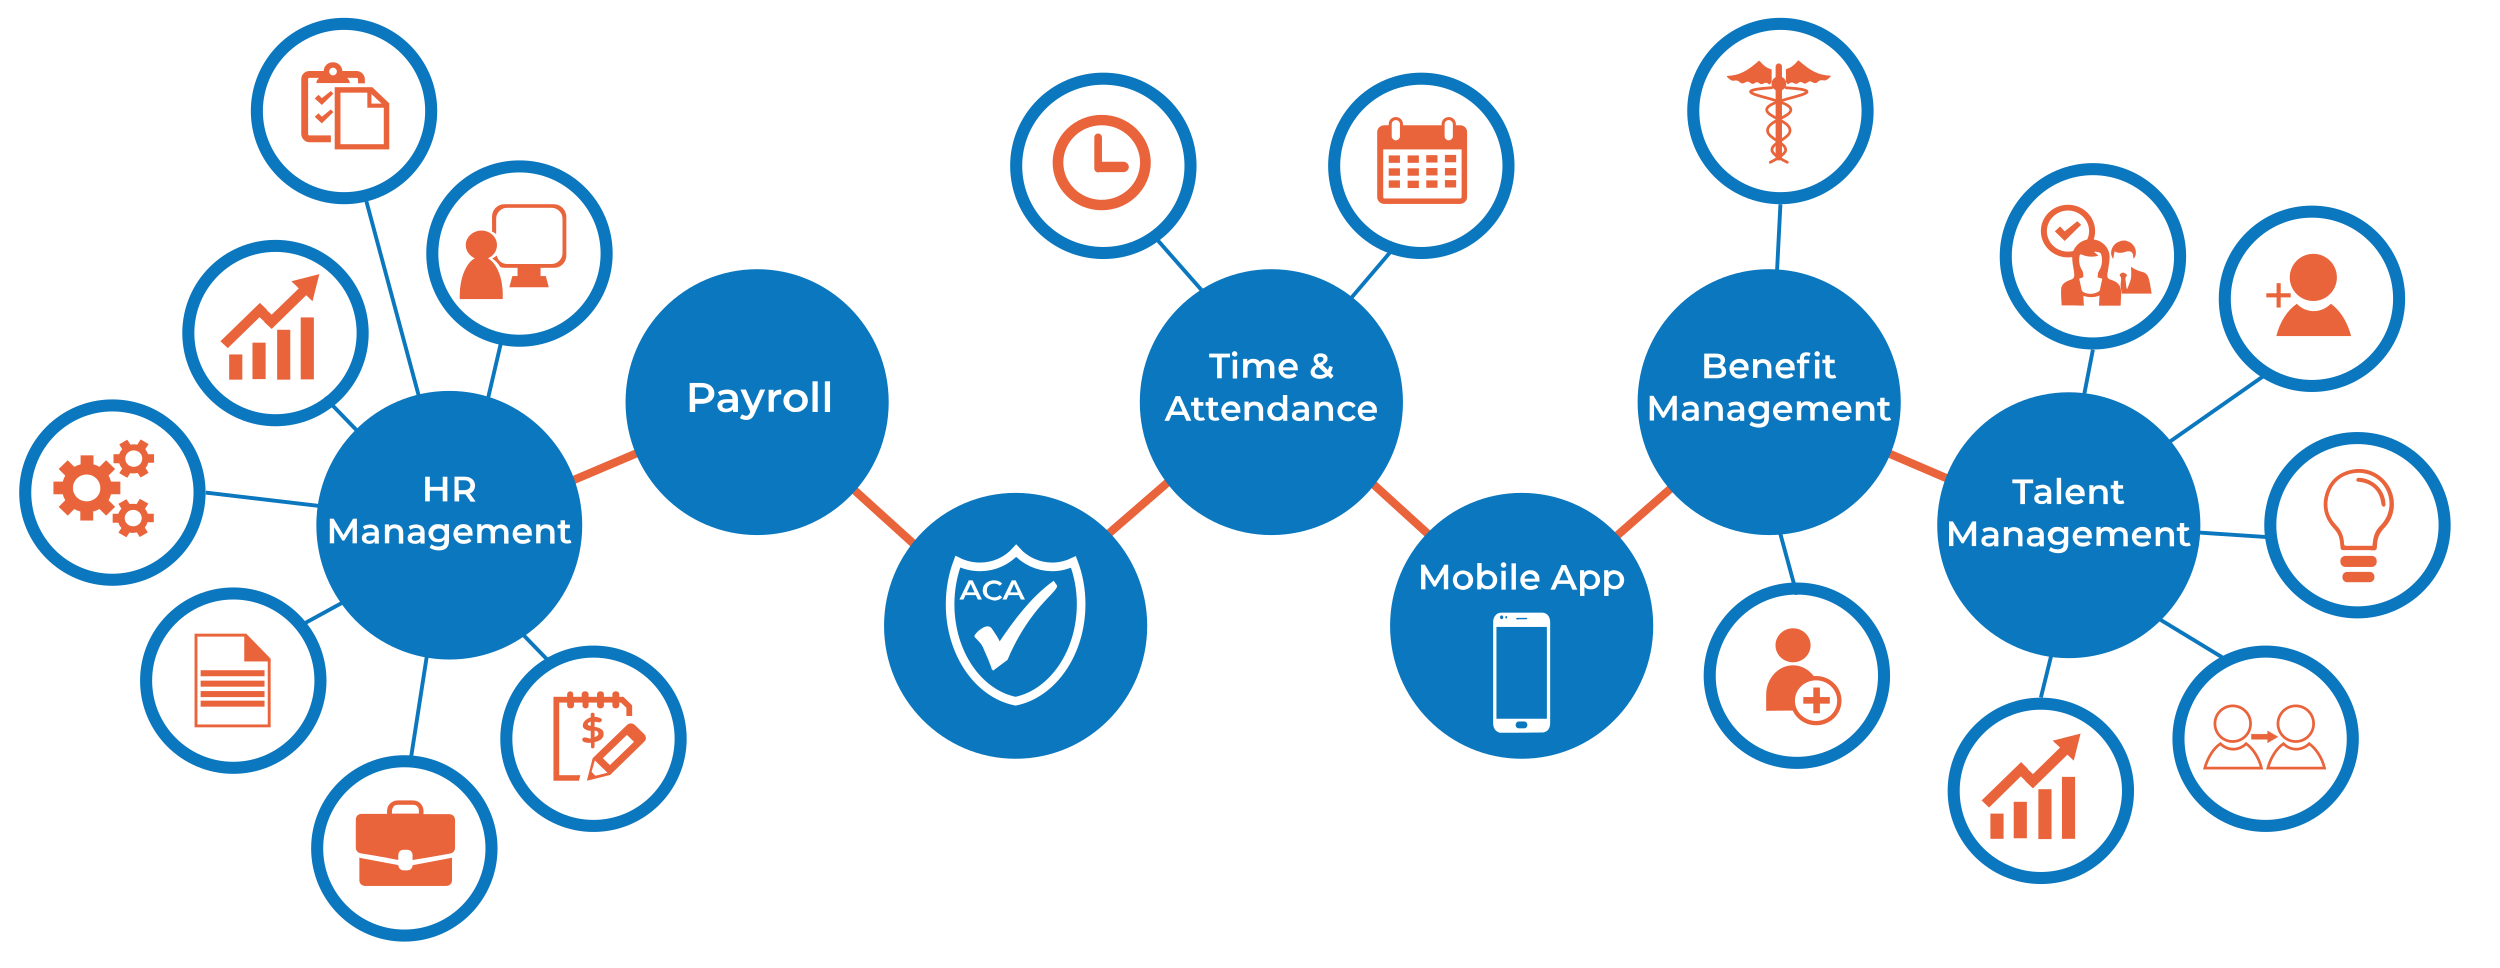 <svg xmlns="http://www.w3.org/2000/svg" xmlns:xlink="http://www.w3.org/1999/xlink" version="1.1" x="0px" y="0px" viewBox="0 0 912 353" style="enable-background:new 0 0 912 353;" xml:space="preserve"> <style type="text/css"> .st0{fill:none;stroke:#E9633B;stroke-width:3;stroke-miterlimit:10;} .st1{fill:#E9633B;} .st2{fill:#E9633B;stroke:#E9633B;stroke-width:1.055;stroke-miterlimit:10;} .st3{fill:#E9633B;stroke:#E9633B;stroke-miterlimit:10;} .st4{fill:none;stroke:#E9633B;stroke-width:1.055;stroke-miterlimit:10;} .st5{fill:#E9633B;stroke:#E9633B;stroke-width:0.463;stroke-miterlimit:10;} .st6{fill:none;stroke:#E9633B;stroke-width:2.314;stroke-linecap:round;stroke-miterlimit:10;} .st7{fill:none;stroke:#E9633B;stroke-width:1.015;stroke-linecap:round;stroke-miterlimit:10;} .st8{fill:none;stroke:#E9633B;stroke-width:1.582;stroke-miterlimit:10;} .st9{fill:#E9633B;stroke:#E9633B;stroke-width:0.791;stroke-miterlimit:10;} .st10{fill:#0B77BE;} .st11{fill:#0B77BE;stroke:#0B77BE;stroke-miterlimit:10;} .st12{fill:#FFFFFF;} .st13{fill:none;stroke:#FFFFFF;stroke-width:3.144;stroke-miterlimit:10;} .st14{fill:#FFFFFF;stroke:#FFFFFF;stroke-width:0.629;stroke-miterlimit:10;} .st15{fill:none;} .st16{fill:none;stroke:#78BE44;stroke-miterlimit:10;} .st17{fill:#E9633B;stroke:#E9633B;stroke-width:0.84;stroke-miterlimit:10;} .st18{fill:#E9633B;stroke:#E9633B;stroke-width:0.763;stroke-miterlimit:10;} .st19{fill:none;stroke:#E9633B;stroke-miterlimit:10;} .st20{fill:#E9633B;stroke:#E9633B;stroke-width:0.101;stroke-miterlimit:10;} .st21{fill:#0B77BE;stroke:#0B77BE;stroke-width:1.418;stroke-miterlimit:10;} .st22{fill:none;stroke:#0B77BE;stroke-width:1.418;stroke-miterlimit:10;} .st23{fill:#0B77BE;stroke:#0B77BE;stroke-width:1.4;stroke-miterlimit:10;} </style> <g id="Layer_1"> </g> <g id="Layer_12"> </g> <g id="Layer_11"> </g> <g id="Layer_10"> </g> <g id="Layer_9"> </g> <g id="Layer_8"> </g> <g id="Layer_7"> </g> <g id="Layer_6"> </g> <g id="Layer_5"> </g> <g id="Layer_4"> </g> <g id="Layer_3"> </g> <g id="Layer_2"> </g> <g id="Layer_13"> </g> <g id="Layer_14"> <polyline class="st0" points="160,196 276.2,146.7 366,228 464,143 555.1,225.9 645.4,146.7 758,195 "></polyline> <image style="overflow:visible;" width="714" height="713" transform="matrix(1 0 0 1 -7965.947 -8163)"> </image> <polygon class="st1" points="753.2,84.4 751.5,82.6 749.6,84.4 749.6,84.4 753.2,87.9 759.2,82 757.8,80.7 "></polygon> <path class="st1" d="M754.4,74.7c-5.5,0-9.9,4.3-9.9,9.6s4.4,9.6,9.9,9.6c5.5,0,9.9-4.3,9.9-9.6S759.9,74.7,754.4,74.7z M754.4,91.8c-4.3,0-7.7-3.4-7.7-7.5c0-4.1,3.5-7.5,7.7-7.5s7.7,3.4,7.7,7.5C762.1,88.4,758.7,91.8,754.4,91.8z"></path> <path class="st1" d="M784.9,107c-0.2-1.2-0.4-2.4-0.6-3.6c-0.1-0.5-0.3-1-0.4-1.6c-0.3-1.5-1.2-2.4-2.7-2.7c-0.5-0.1-1-0.3-1.5-0.5 c-0.5-0.2-0.9-0.4-1.4-0.7c-0.3-0.2-0.6-0.4-0.9-0.6c0,1.4,0.2,2.8,0,4.1c-0.2,1.3-0.9,2.6-1.3,3.9c-0.1,0-0.2,0-0.3,0 c0-0.2-0.1-0.3-0.1-0.5c-0.1-0.9-0.2-1.7-0.3-2.6c-0.1-0.5-0.1-1,0.3-1.4c0.3-0.3,0.3-0.6-0.1-0.8c-0.1-0.1-0.2-0.1-0.2-0.2 c-0.8-0.6-1.6-0.4-2.1,0.4c-0.1,0.1,0,0.4,0.1,0.5c0.4,0.4,0.4,0.8,0.4,1.3c-0.1,0.6-0.1,1.2-0.2,1.7c0,0.4,0,0.9,0.1,1.3 c0.1,0.7,0.2,1.4,0.3,2.1c3.6,0,7.3,0,10.9,0C784.9,107.3,784.9,107.1,784.9,107z"></path> <path class="st1" d="M773.9,87.8c-0.2,0.1-0.5,0.2-0.7,0.3c-2.6,0.8-3.9,3.9-2.5,6.1c0.1,0.1,0.1,0.2,0.2,0.2 c0.2-0.9,0.3-1.7,0.5-2.7c1.4,0.8,2.7,0.6,3.9,0.2c0.2-0.1,0.5-0.2,0.8-0.2c1-0.2,1.8,0.2,2,1.2c0.1,0.5,0.1,1.1,0.2,1.5 c1-0.9,1.1-2.7,0.5-4c-0.6-1.3-1.6-2.1-3-2.5c-0.2,0-0.3-0.1-0.5-0.2C774.7,87.8,774.3,87.8,773.9,87.8z"></path> <path class="st1" d="M752.1,111.4c-0.1-1.9-0.3-3.9-0.2-5.8c0-1.5,1-2.5,2.4-3.1c0.3-0.2,0.7-0.3,1-0.4c1.1-0.4,1.4-0.8,1.4-1.9 c-0.1-1.4-0.4-2.7-0.6-4.1c-0.3-2.2-0.3-4.3,1.2-6.2c1.8-2.3,4.8-3.2,7.6-2.3c2.7,0.8,4.7,3.3,4.7,6.1c0,1.7-0.4,3.3-0.6,5 c0,0.3-0.1,0.6-0.2,0.9c-0.2,1.7,0,2.1,1.7,2.6c2.4,0.8,3.4,2.4,3.3,4.9c-0.1,1.5-0.1,2.9-0.2,4.4c-2.6,0-5.3,0-7.9,0 c0.1-1.2,0.1-2.4,0.2-3.7c-2,0.8-3.9,0.8-5.9,0.1c0.1,1.3,0.1,2.4,0.2,3.6C757.4,111.4,754.7,111.4,752.1,111.4z M764.1,91.8 c0,0.1-0.1,0.1-0.1,0.2c0.5,0.4,1,0.8,1.5,1.3c-2.3,0.6-4.5,0.4-6.7-0.7c-0.6,2.2-0.4,4.2,0.8,6.1c0.3,0.5,0.3,1.1,0.4,1.7 c0.2,1-0.7,0.9-1.2,1.1c-0.1,0.1-0.2,0.1-0.3,0.2c0.3,1.4,0.6,2.8,0.9,4.1c0.1,0.2,0.2,0.5,0.5,0.7c1.9,1,3.8,0.9,5.6-0.1 c0.2-0.1,0.4-0.3,0.5-0.5c0.3-1.4,0.6-2.8,0.9-4.2c-0.5-0.2-1-0.3-1.7-0.5c0.1-0.7,0-1.6,0.4-2.2c1.1-1.7,1.4-3.5,1.1-5.4 c-0.2-1.2-0.5-1.6-1.8-1.7C764.7,91.8,764.4,91.8,764.1,91.8z"></path> <path class="st2" d="M88.4,232"></path> <path class="st2" d="M98.6,243.4"></path> <polygon class="st3" points="97.6,240.8 89.6,240.8 89.6,232.4 "></polygon> <polygon class="st4" points="89.6,231.7 71.5,231.7 71.5,264.8 98.2,264.8 98.2,240.5 "></polygon> <rect x="73.7" y="245" class="st3" width="22.3" height="1.2"></rect> <rect x="73.7" y="248.8" class="st3" width="22.3" height="1.2"></rect> <rect x="73.7" y="252.6" class="st3" width="22.3" height="1.2"></rect> <rect x="73.7" y="256.1" class="st3" width="22.3" height="1.2"></rect> <rect x="83.6" y="129.3" class="st1" width="4.8" height="9.2"></rect> <rect x="92.1" y="125" class="st1" width="4.8" height="13.3"></rect> <rect x="101.1" y="120.3" class="st1" width="4.8" height="18.2"></rect> <rect x="109.7" y="115.8" class="st1" width="4.8" height="22.6"></rect> <polygon class="st1" points="116.5,100 106.3,102.6 109,105.2 99.1,114.8 97.3,113.1 97.4,113 94.8,110.5 80.4,124.5 83.1,127 94.7,115.7 96.5,117.4 96.4,117.5 99.1,120 111.7,107.7 114,109.9 "></polygon> <g> <path class="st1" d="M135.8,31.8h-13.7v22.7H142V37.7L135.8,31.8z M135.5,34.3l3.7,3.5h-3.7V34.3z M140,52.6h-15.8V33.8h9.8v5.5h6 V52.6z"></path> <path class="st1" d="M112.4,48.9v-20c0-0.3,0.2-0.5,0.5-0.5h3.5c-0.6,0.5-1,1.2-1,1.9h12.2c0-0.8-0.4-1.4-1-1.9h3.5 c0.3,0,0.5,0.2,0.5,0.5v1.5h2.5v-1.5c0-1.6-1.4-3-3-3h-5.2c-0.1-1.8-1.6-3.2-3.4-3.2c-1.9,0-3.4,1.4-3.4,3.2h-5.2 c-1.7,0-3,1.3-3,3v20c0,1.6,1.4,3,3,3h7.8v-2.5h-7.8C112.6,49.4,112.4,49.2,112.4,48.9z M121.5,24.7c0.8,0,1.4,0.6,1.4,1.4 c0,0.7-0.6,1.4-1.4,1.4c-0.8,0-1.4-0.6-1.4-1.4C120.1,25.3,120.7,24.7,121.5,24.7z"></path> </g> <polygon class="st1" points="117.4,35.8 116.2,34.6 114.8,35.9 114.8,35.9 117.4,38.3 121.6,34.2 120.7,33.2 "></polygon> <polygon class="st1" points="117.4,42.6 116.2,41.3 114.8,42.6 114.8,42.6 117.4,45 121.6,40.9 120.7,39.9 "></polygon> <path class="st1" d="M150.5,313.7c0-0.6,0-1.1,0-1.7c0-1.2-0.8-2-2-2c-0.4,0-0.8,0-1.2,0c-1.2,0-1.9,0.7-2,1.9c0,0.5,0,1,0,1.4 c0,0.1,0,0.2,0,0.4c-1.3-0.2-2.6-0.4-3.8-0.7c-3.3-0.6-6.6-1.2-9.9-1.7c-1.1-0.2-1.8-1-1.8-2.1c0-3.4,0-6.8,0-10.2 c0-1.3,0.9-2.1,2.2-2.1c2.8,0,5.7,0,8.5,0c0.2,0,0.4,0,0.7,0c0-0.4,0-0.8,0-1.2c0.1-1.4,0.7-2.5,2-3.2c0.6-0.4,1.3-0.5,2-0.5 c1.8,0,3.6,0,5.4,0c2.3,0,3.9,1.7,3.9,3.9c0,0.3,0,0.7,0,1.1c0.1,0,0.3,0,0.4,0c2.9,0,5.8,0,8.8,0c1.4,0,2.3,0.8,2.3,2.2 c0,3.3,0,6.7,0,10c0,1.2-0.7,2-1.9,2.2c-4.5,0.8-8.9,1.6-13.4,2.3C150.7,313.7,150.6,313.7,150.5,313.7z M152.8,296.8 c0-0.5,0-0.9,0-1.3c-0.1-1.1-0.9-1.9-2-1.9c-1.9,0-3.9,0-5.8,0c-0.9,0-1.5,0.5-1.8,1.3c-0.3,0.6-0.2,1.3-0.2,1.9 C146.3,296.8,149.5,296.8,152.8,296.8z"></path> <path class="st1" d="M131,312.9c4.8,0.9,9.5,1.8,14.3,2.7c0,0.2,0,0.4,0.1,0.5c0.2,0.8,0.9,1.4,1.7,1.4c0.5,0,1,0,1.5,0 c1,0,1.7-0.6,1.9-1.6c0-0.1,0-0.2,0.1-0.3c4.7-0.9,9.5-1.8,14.3-2.7c0,0.1,0,0.3,0,0.4c0,2.6,0,5.1,0,7.7c0,1.4-0.9,2.2-2.3,2.2 c-9.7,0-19.5,0-29.2,0c-1.4,0-2.3-0.8-2.3-2.2c0-2.6,0-5.1,0-7.7C131,313.2,131,313.1,131,312.9z"></path> <path class="st1" d="M214.7,257.4v-1.1h3.1v1.1c0,0.6,0.5,1,1.1,1h0.3c0.6,0,1.1-0.5,1.1-1v-1.1h3.1v1.1c0,0.6,0.5,1,1.1,1h0.3 c0.6,0,1.1-0.5,1.1-1v-1.1h0.6l2,1.9v3h2.1v-3.9l-3.2-3.1h-1.5v-1c0-0.6-0.5-1-1.1-1h-0.3c-0.6,0-1.1,0.5-1.1,1v1h-3.1v-1 c0-0.6-0.5-1-1.1-1h-0.3c-0.6,0-1.1,0.5-1.1,1v1h-3.1v-1c0-0.6-0.5-1-1.1-1h-0.3c-0.6,0-1.1,0.5-1.1,1v1h-3.1v-1c0-0.6-0.5-1-1.1-1 H208c-0.6,0-1.1,0.5-1.1,1v1h-5v30.6h9.3l0.5-2h-7.7v-26.5h2.9v1.1c0,0.6,0.5,1,1.1,1h0.3c0.6,0,1.1-0.5,1.1-1v-1.1h3.1v1.1 c0,0.6,0.5,1,1.1,1h0.3C214.3,258.4,214.7,258,214.7,257.4z"></path> <path class="st1" d="M235,267.8l-3.4-3.3c-0.8-0.8-2.1-0.8-2.9,0c0,0,0,0,0,0l0,0l-12.3,11.9l-0.2,0.2l-2.1,8.2l8.5-2.1l0.8-0.8 l0,0l11.7-11.4h0c0,0,0,0,0,0C235.8,269.8,235.8,268.6,235,267.8z M217,277.4l4.6,4.5l-4.4,1.1l-1.4-1.4L217,277.4z M222.5,279.1 l-2.6-2.5l8.8-8.5l2.6,2.5L222.5,279.1z"></path> <g> <path class="st1" d="M220.2,267.8c0,0.8-0.3,1.4-1,2c-0.6,0.4-1.3,0.7-2.3,0.9v1.6c0,0.4-0.2,0.7-0.7,0.7c-0.2,0-0.4-0.1-0.5-0.2 c-0.1-0.1-0.1-0.3-0.1-0.4v-1.4c-0.2,0-0.3,0-0.5,0c-0.9,0-1.5-0.1-2-0.3c-0.4-0.2-0.7-0.5-0.7-0.8c0-0.6,0.3-0.9,1-0.9 c0.2,0,0.5,0.1,0.9,0.2c0.4,0.1,0.7,0.2,0.8,0.2c0.1,0,0.3,0,0.4,0v-2.8c-0.8,0-1.4-0.2-1.9-0.5c-0.7-0.3-1-0.8-1-1.4 c0-0.7,0.3-1.3,0.9-1.9c0.6-0.5,1.2-0.9,2-1.1v-1c0-0.5,0.2-0.7,0.7-0.7c0.5,0,0.7,0.2,0.7,0.7v0.8c0.5,0,1,0.1,1.6,0.3 c0.7,0.2,1.1,0.5,1.1,0.8c0,0.2-0.1,0.4-0.3,0.6s-0.4,0.3-0.6,0.3c-0.2,0-0.5,0-0.9-0.1c-0.4-0.1-0.7-0.1-0.9-0.1v1.9 c0.1,0,0.1,0,0.1,0c1,0.1,1.7,0.3,2.3,0.8C219.9,266.2,220.2,266.9,220.2,267.8z M215.5,263.2c-0.7,0.3-1.1,0.6-1.1,1 c0,0.3,0.4,0.5,1.1,0.6V263.2z M216.9,268.9c0.9-0.3,1.4-0.7,1.4-1.2c0-0.7-0.5-1.1-1.4-1.2V268.9z"></path> </g> <path class="st5" d="M651.4,30.5c0,1.3-1.1,2.4-2.5,2.4c-0.5,0-0.9-0.2-1-0.2c-0.8-0.4-1.5-1.2-1.4-2.2c0-1.2,1-2.4,2.5-2.4 C650.3,28.1,651.4,29.2,651.4,30.5z"></path> <line class="st6" x1="648.9" y1="24.3" x2="648.9" y2="57.4"></line> <path class="st1" d="M667.7,27.6c-4.6-0.2-7.4-1.9-11.5-5.5c-0.4-0.4-1.5,2.2-4.3,3c-0.2,0-0.3,0.1-0.4,0.2v4.5 c0.3,0.5,0.6,0.9,0.8,0.9c0.3,0,0.5-0.5,1.2-0.6c0.7-0.1,1,0.5,1.7,0.5c0.8,0,0.9-0.7,1.6-0.7c0.9,0,1,0.7,1.7,0.6 c0.7-0.1,0.8-0.6,1.6-0.8c0.8-0.2,1.2,0.7,2.2,0.6c0.8-0.1,0.8-0.7,1.8-1c0.9-0.2,1.2,0.2,1.9,0C666.8,29,668.4,27.6,667.7,27.6z"></path> <path class="st1" d="M630.1,27.7c4.6-0.2,7.4-1.9,11.5-5.5c0.4-0.4,1.5,2.2,4.3,3c0.2,0,0.3,0.1,0.4,0.2v4.5 c-0.3,0.5-0.6,0.9-0.8,0.9c-0.3,0-0.5-0.5-1.2-0.6c-0.7-0.1-1,0.5-1.7,0.5c-0.8,0-0.9-0.7-1.6-0.7c-0.9,0-1,0.7-1.7,0.6 c-0.7-0.1-0.8-0.6-1.6-0.8c-0.8-0.2-1.2,0.7-2.2,0.6c-0.8-0.1-0.8-0.7-1.8-1c-0.9-0.2-1.2,0.2-1.9,0 C631,29.1,629.4,27.7,630.1,27.7z"></path> <path class="st7" d="M646.3,32c-6.3,0.4-7.6,1-7.7,1.4c-0.1,1.7,14.6,3.3,14.7,6.6c0.1,2.7-8.6,4.1-8.5,7.6c0,3,6.8,4.4,6.6,7.2 c-0.1,1.5-3.9,3.6-5.6,4.4"></path> <path class="st7" d="M651.5,32c6.3,0.4,7.6,1,7.7,1.4c0.1,1.7-14.6,3.3-14.7,6.6c-0.1,2.7,8.6,4.1,8.5,7.6c0,3-6.8,4.4-6.6,7.2 c0.1,1.5,3.9,3.6,5.6,4.4"></path> <ellipse class="st1" cx="654.1" cy="235.4" rx="6.4" ry="6.2"></ellipse> <ellipse class="st8" cx="662.5" cy="255.6" rx="8.5" ry="8.2"></ellipse> <path class="st1" d="M662.2,247.4c-1.8-2.8-4.7-4.7-8.1-4.7c-5.4,0-9.8,4.8-9.8,10.7c0,0.1,0,5.8,0,5.9l10.6-0.1 c-0.6-1.1-0.9-2.3-0.9-3.6C654.1,251.2,657.7,247.6,662.2,247.4z"></path> <rect x="661.9" y="251.2" class="st9" width="1.6" height="8.6"></rect> <rect x="661.9" y="251.1" transform="matrix(4.531759e-11 -1 1 4.531759e-11 407.13 918.191)" class="st9" width="1.6" height="8.9"></rect> <path class="st1" d="M401.9,41.9c-9.9,0-17.9,7.8-17.9,17.4s8,17.4,17.9,17.4c9.9,0,17.9-7.8,17.9-17.4S411.8,41.9,401.9,41.9z M401.9,72.9c-7.7,0-14-6.1-14-13.6s6.3-13.6,14-13.6c7.7,0,14,6.1,14,13.6S409.6,72.9,401.9,72.9z"></path> <path class="st1" d="M409.8,59H402v-8.9c0-0.7-0.6-1.4-1.4-1.4c-0.8,0-1.4,0.6-1.4,1.4v11.4c0,0.7,0.6,1.4,1.4,1.4 c0.2,0,0.3,0,0.5-0.1c0,0,0.1,0,0.1,0h8.6c1.1,0,2-0.9,2-1.9C411.8,59.9,410.9,59,409.8,59z"></path> <path class="st1" d="M532.7,45.7h-1.6v-0.5c0-1.4-1.2-2.5-2.6-2.5h0c-1.4,0-2.6,1.1-2.6,2.5v0.5h-14.1v-0.5c0-1.4-1.2-2.5-2.6-2.5 h0c-1.4,0-2.6,1.1-2.6,2.5v0.5h-1.6c-1.4,0-2.6,1.1-2.6,2.5v23.7c0,1.4,1.2,2.5,2.6,2.5h27.6c1.4,0,2.6-1.1,2.6-2.5V48.2 C535.2,46.8,534.1,45.7,532.7,45.7z M527,45.3c0-0.8,0.7-1.5,1.5-1.5h0c0.8,0,1.5,0.7,1.5,1.5v4.4c0,0.8-0.7,1.5-1.5,1.5h0 c-0.8,0-1.5-0.7-1.5-1.5V45.3z M507.7,45.3c0-0.8,0.7-1.5,1.5-1.5h0c0.8,0,1.5,0.7,1.5,1.5v4.4c0,0.8-0.7,1.5-1.5,1.5h0 c-0.8,0-1.5-0.7-1.5-1.5V45.3z M532.7,72.4h-27.6c-0.3,0-0.5-0.2-0.5-0.5V54.5h28.6v17.4C533.2,72.1,533,72.4,532.7,72.4z"></path> <g> <rect x="506.6" y="56.7" class="st1" width="4.1" height="2.7"></rect> <rect x="527.1" y="56.5" class="st1" width="4.1" height="2.7"></rect> <rect x="513.5" y="56.7" class="st1" width="4.1" height="2.7"></rect> <rect x="520.3" y="56.6" class="st1" width="4.1" height="2.7"></rect> </g> <g> <rect x="506.6" y="61.4" class="st1" width="4.1" height="2.7"></rect> <rect x="527.1" y="61.3" class="st1" width="4.1" height="2.7"></rect> <rect x="513.5" y="61.4" class="st1" width="4.1" height="2.7"></rect> <rect x="520.3" y="61.3" class="st1" width="4.1" height="2.7"></rect> </g> <g> <rect x="506.6" y="65.8" class="st1" width="4.1" height="2.7"></rect> <rect x="527.1" y="65.7" class="st1" width="4.1" height="2.7"></rect> <rect x="513.5" y="65.9" class="st1" width="4.1" height="2.7"></rect> <rect x="520.3" y="65.8" class="st1" width="4.1" height="2.7"></rect> </g> <path class="st10" d="M85.1,214.3c-18.8,0-34,15.2-34,34s15.2,34,34,34c18.8,0,34-15.2,34-34S103.8,214.3,85.1,214.3z M85.1,277.9 c-16.4,0-29.6-13.3-29.6-29.6s13.3-29.6,29.6-29.6c16.4,0,29.6,13.3,29.6,29.6S101.4,277.9,85.1,277.9z"></path> <ellipse class="st11" cx="163.9" cy="191.6" rx="48" ry="48.5"></ellipse> <g> <path class="st12" d="M163.2,173.9v9h-1.7V179h-4.7v3.9h-1.7v-9h1.7v3.7h4.7v-3.7H163.2z"></path> <path class="st12" d="M171.6,182.9l-1.8-2.6c-0.1,0-0.2,0-0.3,0h-2v2.6h-1.7v-9h3.7c0.8,0,1.5,0.1,2,0.4c0.6,0.3,1,0.6,1.3,1.1 s0.5,1.1,0.5,1.7c0,0.7-0.2,1.3-0.5,1.8s-0.8,0.9-1.4,1.1l2.1,3H171.6z M171,175.7c-0.4-0.3-0.9-0.5-1.7-0.5h-2v3.6h2 c0.7,0,1.3-0.2,1.7-0.5c0.4-0.3,0.6-0.8,0.6-1.3S171.3,176.1,171,175.7z"></path> <path class="st12" d="M128.6,198.3l0-6l-3,4.9h-0.7l-3-4.9v5.9h-1.6v-9h1.4l3.6,6l3.5-6h1.4l0,9H128.6z"></path> <path class="st12" d="M137.4,192.1c0.5,0.5,0.8,1.2,0.8,2.2v4h-1.5v-0.8c-0.2,0.3-0.5,0.5-0.8,0.7c-0.4,0.2-0.8,0.2-1.3,0.2 s-1-0.1-1.4-0.3c-0.4-0.2-0.7-0.4-0.9-0.7s-0.3-0.7-0.3-1.1c0-0.6,0.2-1.1,0.7-1.5c0.5-0.4,1.2-0.6,2.2-0.6h1.8v-0.1 c0-0.5-0.1-0.8-0.4-1.1c-0.3-0.3-0.7-0.4-1.3-0.4c-0.4,0-0.8,0.1-1.1,0.2c-0.4,0.1-0.7,0.3-0.9,0.5l-0.6-1.2 c0.4-0.3,0.8-0.5,1.3-0.6c0.5-0.1,1-0.2,1.6-0.2C136.1,191.4,136.9,191.6,137.4,192.1z M136,197c0.3-0.2,0.5-0.4,0.7-0.8v-0.8H135 c-0.9,0-1.4,0.3-1.4,0.9c0,0.3,0.1,0.5,0.3,0.7c0.2,0.2,0.6,0.3,1,0.3C135.3,197.2,135.6,197.1,136,197z"></path> <path class="st12" d="M146.3,192.1c0.5,0.5,0.8,1.3,0.8,2.3v3.9h-1.6v-3.7c0-0.6-0.1-1.1-0.4-1.4s-0.7-0.5-1.2-0.5 c-0.6,0-1.1,0.2-1.4,0.5c-0.3,0.4-0.5,0.9-0.5,1.5v3.5h-1.6v-6.9h1.5v0.9c0.3-0.3,0.6-0.6,1-0.7c0.4-0.2,0.9-0.2,1.4-0.2 C145.1,191.4,145.8,191.6,146.3,192.1z"></path> <path class="st12" d="M154.1,192.1c0.5,0.5,0.8,1.2,0.8,2.2v4h-1.5v-0.8c-0.2,0.3-0.5,0.5-0.8,0.7c-0.4,0.2-0.8,0.2-1.3,0.2 s-1-0.1-1.4-0.3c-0.4-0.2-0.7-0.4-0.9-0.7s-0.3-0.7-0.3-1.1c0-0.6,0.2-1.1,0.7-1.5c0.5-0.4,1.2-0.6,2.2-0.6h1.8v-0.1 c0-0.5-0.1-0.8-0.4-1.1c-0.3-0.3-0.7-0.4-1.3-0.4c-0.4,0-0.8,0.1-1.1,0.2c-0.4,0.1-0.7,0.3-0.9,0.5l-0.6-1.2 c0.4-0.3,0.8-0.5,1.3-0.6c0.5-0.1,1-0.2,1.6-0.2C152.7,191.4,153.5,191.6,154.1,192.1z M152.6,197c0.3-0.2,0.5-0.4,0.7-0.8v-0.8 h-1.7c-0.9,0-1.4,0.3-1.4,0.9c0,0.3,0.1,0.5,0.3,0.7c0.2,0.2,0.6,0.3,1,0.3C151.9,197.2,152.3,197.1,152.6,197z"></path> <path class="st12" d="M163.8,191.4v5.8c0,2.4-1.2,3.6-3.7,3.6c-0.7,0-1.3-0.1-1.9-0.3c-0.6-0.2-1.1-0.4-1.5-0.7l0.7-1.2 c0.3,0.2,0.7,0.4,1.1,0.6c0.5,0.1,0.9,0.2,1.4,0.2c0.8,0,1.3-0.2,1.7-0.5c0.4-0.3,0.5-0.9,0.5-1.6v-0.4c-0.3,0.3-0.6,0.5-1,0.7 c-0.4,0.2-0.8,0.2-1.3,0.2c-0.7,0-1.2-0.1-1.8-0.4c-0.5-0.3-0.9-0.7-1.2-1.2c-0.3-0.5-0.5-1.1-0.5-1.7s0.2-1.2,0.5-1.7 s0.7-0.9,1.2-1.2c0.5-0.3,1.1-0.4,1.8-0.4c0.5,0,1,0.1,1.4,0.2c0.4,0.2,0.7,0.4,1,0.7v-0.9H163.8z M161.6,196.1 c0.4-0.4,0.6-0.8,0.6-1.4c0-0.6-0.2-1-0.6-1.4s-0.9-0.5-1.5-0.5c-0.6,0-1.1,0.2-1.5,0.5c-0.4,0.4-0.6,0.8-0.6,1.4 c0,0.6,0.2,1.1,0.6,1.4c0.4,0.4,0.9,0.5,1.5,0.5C160.7,196.6,161.2,196.5,161.6,196.1z"></path> <path class="st12" d="M172.4,195.4H167c0.1,0.5,0.3,0.9,0.7,1.2c0.4,0.3,0.9,0.4,1.5,0.4c0.8,0,1.4-0.2,1.9-0.7l0.9,1 c-0.3,0.4-0.7,0.6-1.2,0.8c-0.5,0.2-1,0.3-1.6,0.3c-0.8,0-1.4-0.1-2-0.5s-1-0.7-1.3-1.3s-0.5-1.1-0.5-1.8c0-0.7,0.2-1.3,0.5-1.8 c0.3-0.5,0.7-1,1.3-1.3c0.5-0.3,1.2-0.5,1.8-0.5c0.7,0,1.3,0.1,1.8,0.4c0.5,0.3,0.9,0.7,1.2,1.2c0.3,0.5,0.4,1.2,0.4,1.9 C172.4,195,172.4,195.2,172.4,195.4z M167.6,193.1c-0.4,0.3-0.6,0.7-0.7,1.2h3.9c-0.1-0.5-0.3-0.9-0.6-1.2 c-0.4-0.3-0.8-0.5-1.3-0.5C168.4,192.7,168,192.8,167.6,193.1z"></path> <path class="st12" d="M184.7,192.1c0.5,0.5,0.8,1.3,0.8,2.3v3.9h-1.6v-3.7c0-0.6-0.1-1.1-0.4-1.4c-0.3-0.3-0.6-0.5-1.1-0.5 c-0.5,0-1,0.2-1.3,0.5s-0.5,0.9-0.5,1.5v3.5h-1.6v-3.7c0-0.6-0.1-1.1-0.4-1.4s-0.6-0.5-1.1-0.5c-0.5,0-1,0.2-1.3,0.5 c-0.3,0.4-0.5,0.9-0.5,1.5v3.5h-1.6v-6.9h1.5v0.9c0.3-0.3,0.6-0.5,1-0.7c0.4-0.2,0.8-0.2,1.3-0.2c0.5,0,1,0.1,1.4,0.3 c0.4,0.2,0.7,0.5,0.9,0.9c0.3-0.4,0.6-0.6,1.1-0.8c0.4-0.2,0.9-0.3,1.5-0.3C183.5,191.4,184.2,191.6,184.7,192.1z"></path> <path class="st12" d="M194,195.4h-5.4c0.1,0.5,0.3,0.9,0.7,1.2c0.4,0.3,0.9,0.4,1.5,0.4c0.8,0,1.4-0.2,1.9-0.7l0.9,1 c-0.3,0.4-0.7,0.6-1.2,0.8c-0.5,0.2-1,0.3-1.6,0.3c-0.8,0-1.4-0.1-2-0.5s-1-0.7-1.3-1.3s-0.5-1.1-0.5-1.8c0-0.7,0.2-1.3,0.5-1.8 c0.3-0.5,0.7-1,1.3-1.3c0.5-0.3,1.2-0.5,1.8-0.5c0.7,0,1.3,0.1,1.8,0.4c0.5,0.3,0.9,0.7,1.2,1.2c0.3,0.5,0.4,1.2,0.4,1.9 C194,195,194,195.2,194,195.4z M189.2,193.1c-0.4,0.3-0.6,0.7-0.7,1.2h3.9c-0.1-0.5-0.3-0.9-0.6-1.2c-0.4-0.3-0.8-0.5-1.3-0.5 C190,192.7,189.6,192.8,189.2,193.1z"></path> <path class="st12" d="M201.5,192.1c0.5,0.5,0.8,1.3,0.8,2.3v3.9h-1.6v-3.7c0-0.6-0.1-1.1-0.4-1.4s-0.7-0.5-1.2-0.5 c-0.6,0-1.1,0.2-1.4,0.5c-0.3,0.4-0.5,0.9-0.5,1.5v3.5h-1.6v-6.9h1.5v0.9c0.3-0.3,0.6-0.6,1-0.7c0.4-0.2,0.9-0.2,1.4-0.2 C200.3,191.4,201,191.6,201.5,192.1z"></path> <path class="st12" d="M208.5,197.9c-0.2,0.2-0.4,0.3-0.7,0.3s-0.6,0.1-0.9,0.1c-0.8,0-1.3-0.2-1.8-0.6s-0.6-1-0.6-1.7v-3.3h-1.1 v-1.3h1.1v-1.6h1.6v1.6h1.8v1.3h-1.8v3.3c0,0.3,0.1,0.6,0.2,0.8c0.2,0.2,0.4,0.3,0.7,0.3c0.4,0,0.7-0.1,0.9-0.3L208.5,197.9z"></path> </g> <ellipse class="st10" cx="276.2" cy="146.7" rx="48" ry="48.5"></ellipse> <g> <path class="st12" d="M258.4,140.2c0.7,0.3,1.2,0.7,1.6,1.3c0.4,0.6,0.6,1.2,0.6,2c0,0.8-0.2,1.4-0.6,2s-0.9,1-1.6,1.3 c-0.7,0.3-1.5,0.5-2.4,0.5h-2.4v3h-2v-10.6h4.4C256.9,139.7,257.7,139.9,258.4,140.2z M257.8,145c0.5-0.4,0.7-0.9,0.7-1.6 c0-0.7-0.2-1.2-0.7-1.6c-0.4-0.4-1.1-0.5-2-0.5h-2.3v4.2h2.3C256.7,145.6,257.4,145.4,257.8,145z"></path> <path class="st12" d="M268.2,143c0.6,0.6,1,1.4,1,2.6v4.7h-1.8v-1c-0.2,0.4-0.6,0.6-1,0.8c-0.4,0.2-1,0.3-1.6,0.3 c-0.6,0-1.1-0.1-1.6-0.3c-0.5-0.2-0.8-0.5-1.1-0.9c-0.2-0.4-0.4-0.8-0.4-1.2c0-0.7,0.3-1.3,0.8-1.7c0.5-0.4,1.4-0.7,2.6-0.7h2.1 v-0.1c0-0.6-0.2-1-0.5-1.3c-0.3-0.3-0.9-0.5-1.5-0.5c-0.5,0-0.9,0.1-1.4,0.2s-0.8,0.3-1.1,0.6l-0.8-1.4c0.4-0.3,0.9-0.6,1.5-0.7 c0.6-0.2,1.2-0.3,1.9-0.3C266.6,142.1,267.5,142.4,268.2,143z M266.4,148.7c0.4-0.2,0.6-0.5,0.8-0.9v-0.9h-2 c-1.1,0-1.7,0.4-1.7,1.1c0,0.3,0.1,0.6,0.4,0.8c0.3,0.2,0.7,0.3,1.2,0.3C265.6,149,266,148.9,266.4,148.7z"></path> <path class="st12" d="M279.1,142.2l-3.8,8.7c-0.4,0.9-0.8,1.5-1.3,1.8c-0.5,0.4-1.1,0.5-1.9,0.5c-0.4,0-0.8-0.1-1.2-0.2 c-0.4-0.1-0.7-0.3-1-0.5l0.8-1.4c0.2,0.2,0.4,0.3,0.7,0.4s0.5,0.2,0.8,0.2c0.3,0,0.6-0.1,0.8-0.3s0.4-0.5,0.6-0.9l0.1-0.3 l-3.6-8.1h2l2.6,6l2.6-6H279.1z"></path> <path class="st12" d="M285,142.1v1.8c-0.2,0-0.3,0-0.4,0c-0.7,0-1.3,0.2-1.7,0.6c-0.4,0.4-0.6,1-0.6,1.8v3.9h-1.9v-8h1.8v1.2 C282.6,142.5,283.6,142.1,285,142.1z"></path> <path class="st12" d="M288,149.8c-0.7-0.4-1.2-0.8-1.6-1.5s-0.6-1.3-0.6-2.1s0.2-1.5,0.6-2.1s0.9-1.1,1.6-1.5 c0.7-0.4,1.4-0.5,2.2-0.5c0.8,0,1.6,0.2,2.3,0.5s1.2,0.8,1.6,1.5s0.6,1.3,0.6,2.1s-0.2,1.5-0.6,2.1s-0.9,1.1-1.6,1.5 s-1.4,0.5-2.3,0.5C289.4,150.4,288.7,150.2,288,149.8z M292,148.1c0.5-0.5,0.7-1.1,0.7-1.8c0-0.8-0.2-1.4-0.7-1.8s-1-0.7-1.7-0.7 c-0.7,0-1.3,0.2-1.7,0.7c-0.5,0.5-0.7,1.1-0.7,1.8c0,0.8,0.2,1.4,0.7,1.8c0.5,0.5,1,0.7,1.7,0.7 C290.9,148.8,291.5,148.5,292,148.1z"></path> <path class="st12" d="M296.4,139.1h1.9v11.2h-1.9V139.1z"></path> <path class="st12" d="M300.9,139.1h1.9v11.2h-1.9V139.1z"></path> </g> <ellipse class="st10" cx="645.4" cy="146.7" rx="48" ry="48.5"></ellipse> <g> <path class="st12" d="M629.3,134.2c0.3,0.4,0.4,0.9,0.4,1.4c0,0.8-0.3,1.4-0.9,1.8s-1.5,0.6-2.6,0.6h-4.5v-9h4.2 c1.1,0,1.9,0.2,2.5,0.6c0.6,0.4,0.9,1,0.9,1.7c0,0.4-0.1,0.8-0.3,1.2c-0.2,0.3-0.5,0.6-0.8,0.8 C628.7,133.5,629.1,133.8,629.3,134.2z M623.5,130.3v2.5h2.4c0.6,0,1-0.1,1.3-0.3c0.3-0.2,0.5-0.5,0.5-0.9c0-0.4-0.2-0.7-0.5-0.9 c-0.3-0.2-0.8-0.3-1.3-0.3H623.5z M628.1,135.4c0-0.9-0.6-1.3-1.9-1.3h-2.7v2.6h2.7C627.5,136.7,628.1,136.3,628.1,135.4z"></path> <path class="st12" d="M637.9,135.1h-5.4c0.1,0.5,0.3,0.9,0.7,1.2c0.4,0.3,0.9,0.4,1.5,0.4c0.8,0,1.4-0.2,1.9-0.7l0.9,1 c-0.3,0.4-0.7,0.6-1.2,0.8c-0.5,0.2-1,0.3-1.6,0.3c-0.8,0-1.4-0.1-2-0.5s-1-0.7-1.3-1.3s-0.5-1.1-0.5-1.8c0-0.7,0.2-1.3,0.5-1.8 c0.3-0.5,0.7-1,1.3-1.3c0.5-0.3,1.2-0.5,1.8-0.5c0.7,0,1.3,0.1,1.8,0.4c0.5,0.3,0.9,0.7,1.2,1.2c0.3,0.5,0.4,1.2,0.4,1.9 C637.9,134.8,637.9,134.9,637.9,135.1z M633.1,132.8c-0.4,0.3-0.6,0.7-0.7,1.2h3.9c-0.1-0.5-0.3-0.9-0.6-1.2 c-0.4-0.3-0.8-0.5-1.3-0.5C633.9,132.4,633.5,132.5,633.1,132.8z"></path> <path class="st12" d="M645.4,131.8c0.5,0.5,0.8,1.3,0.8,2.3v3.9h-1.6v-3.7c0-0.6-0.1-1.1-0.4-1.4s-0.7-0.5-1.2-0.5 c-0.6,0-1.1,0.2-1.4,0.5c-0.3,0.4-0.5,0.9-0.5,1.5v3.5h-1.6v-6.9h1.5v0.9c0.3-0.3,0.6-0.6,1-0.7c0.4-0.2,0.9-0.2,1.4-0.2 C644.2,131.1,644.9,131.3,645.4,131.8z"></path> <path class="st12" d="M654.7,135.1h-5.4c0.1,0.5,0.3,0.9,0.7,1.2c0.4,0.3,0.9,0.4,1.5,0.4c0.8,0,1.4-0.2,1.9-0.7l0.9,1 c-0.3,0.4-0.7,0.6-1.2,0.8c-0.5,0.2-1,0.3-1.6,0.3c-0.8,0-1.4-0.1-2-0.5s-1-0.7-1.3-1.3s-0.5-1.1-0.5-1.8c0-0.7,0.2-1.3,0.5-1.8 c0.3-0.5,0.7-1,1.3-1.3c0.5-0.3,1.2-0.5,1.8-0.5c0.7,0,1.3,0.1,1.8,0.4c0.5,0.3,0.9,0.7,1.2,1.2c0.3,0.5,0.4,1.2,0.4,1.9 C654.8,134.8,654.8,134.9,654.7,135.1z M650,132.8c-0.4,0.3-0.6,0.7-0.7,1.2h3.9c-0.1-0.5-0.3-0.9-0.6-1.2 c-0.4-0.3-0.8-0.5-1.3-0.5C650.8,132.4,650.3,132.5,650,132.8z"></path> <path class="st12" d="M658.1,130.8v0.4h1.9v1.3h-1.8v5.5h-1.6v-5.5h-1.1v-1.3h1.1v-0.4c0-0.7,0.2-1.3,0.6-1.7s1-0.6,1.8-0.6 c0.6,0,1.1,0.1,1.5,0.4L660,130c-0.3-0.2-0.6-0.3-0.9-0.3C658.4,129.7,658.1,130.1,658.1,130.8z M662.2,129.8 c-0.2-0.2-0.3-0.4-0.3-0.7c0-0.3,0.1-0.5,0.3-0.7c0.2-0.2,0.4-0.3,0.7-0.3s0.5,0.1,0.7,0.3s0.3,0.4,0.3,0.7c0,0.3-0.1,0.5-0.3,0.7 c-0.2,0.2-0.4,0.3-0.7,0.3C662.6,130,662.4,129.9,662.2,129.8z M662.1,131.2h1.6v6.9h-1.6V131.2z"></path> <path class="st12" d="M669.9,137.7c-0.2,0.2-0.4,0.3-0.7,0.3s-0.6,0.1-0.9,0.1c-0.8,0-1.3-0.2-1.8-0.6s-0.6-1-0.6-1.7v-3.3h-1.1 v-1.3h1.1v-1.6h1.6v1.6h1.8v1.3h-1.8v3.3c0,0.3,0.1,0.6,0.2,0.8c0.2,0.2,0.4,0.3,0.7,0.3c0.4,0,0.7-0.1,0.9-0.3L669.9,137.7z"></path> <path class="st12" d="M610.1,153.5l0-6l-3,4.9h-0.7l-3-4.9v5.9h-1.6v-9h1.4l3.6,6l3.5-6h1.4l0,9H610.1z"></path> <path class="st12" d="M618.9,147.3c0.5,0.5,0.8,1.2,0.8,2.2v4h-1.5v-0.8c-0.2,0.3-0.5,0.5-0.8,0.7c-0.4,0.2-0.8,0.2-1.3,0.2 s-1-0.1-1.4-0.3c-0.4-0.2-0.7-0.4-0.9-0.7s-0.3-0.7-0.3-1.1c0-0.6,0.2-1.1,0.7-1.5c0.5-0.4,1.2-0.6,2.2-0.6h1.8v-0.1 c0-0.5-0.1-0.8-0.4-1.1c-0.3-0.3-0.7-0.4-1.3-0.4c-0.4,0-0.8,0.1-1.1,0.2c-0.4,0.1-0.7,0.3-0.9,0.5l-0.6-1.2 c0.4-0.3,0.8-0.5,1.3-0.6c0.5-0.1,1-0.2,1.6-0.2C617.6,146.5,618.3,146.8,618.9,147.3z M617.4,152.1c0.3-0.2,0.5-0.4,0.7-0.8v-0.8 h-1.7c-0.9,0-1.4,0.3-1.4,0.9c0,0.3,0.1,0.5,0.3,0.7c0.2,0.2,0.6,0.3,1,0.3C616.7,152.4,617.1,152.3,617.4,152.1z"></path> <path class="st12" d="M627.7,147.3c0.5,0.5,0.8,1.3,0.8,2.3v3.9h-1.6v-3.7c0-0.6-0.1-1.1-0.4-1.4s-0.7-0.5-1.2-0.5 c-0.6,0-1.1,0.2-1.4,0.5c-0.3,0.4-0.5,0.9-0.5,1.5v3.5h-1.6v-6.9h1.5v0.9c0.3-0.3,0.6-0.6,1-0.7c0.4-0.2,0.9-0.2,1.4-0.2 C626.5,146.5,627.2,146.8,627.7,147.3z"></path> <path class="st12" d="M635.5,147.3c0.5,0.5,0.8,1.2,0.8,2.2v4h-1.5v-0.8c-0.2,0.3-0.5,0.5-0.8,0.7c-0.4,0.2-0.8,0.2-1.3,0.2 s-1-0.1-1.4-0.3c-0.4-0.2-0.7-0.4-0.9-0.7s-0.3-0.7-0.3-1.1c0-0.6,0.2-1.1,0.7-1.5c0.5-0.4,1.2-0.6,2.2-0.6h1.8v-0.1 c0-0.5-0.1-0.8-0.4-1.1c-0.3-0.3-0.7-0.4-1.3-0.4c-0.4,0-0.8,0.1-1.1,0.2c-0.4,0.1-0.7,0.3-0.9,0.5l-0.6-1.2 c0.4-0.3,0.8-0.5,1.3-0.6c0.5-0.1,1-0.2,1.6-0.2C634.2,146.5,635,146.8,635.5,147.3z M634,152.1c0.3-0.2,0.5-0.4,0.7-0.8v-0.8H633 c-0.9,0-1.4,0.3-1.4,0.9c0,0.3,0.1,0.5,0.3,0.7c0.2,0.2,0.6,0.3,1,0.3C633.4,152.4,633.7,152.3,634,152.1z"></path> <path class="st12" d="M645.3,146.6v5.8c0,2.4-1.2,3.6-3.7,3.6c-0.7,0-1.3-0.1-1.9-0.3c-0.6-0.2-1.1-0.4-1.5-0.7l0.7-1.2 c0.3,0.2,0.7,0.4,1.1,0.6c0.5,0.1,0.9,0.2,1.4,0.2c0.8,0,1.3-0.2,1.7-0.5c0.4-0.3,0.5-0.9,0.5-1.6v-0.4c-0.3,0.3-0.6,0.5-1,0.7 c-0.4,0.2-0.8,0.2-1.3,0.2c-0.7,0-1.2-0.1-1.8-0.4c-0.5-0.3-0.9-0.7-1.2-1.2c-0.3-0.5-0.5-1.1-0.5-1.7s0.2-1.2,0.5-1.7 s0.7-0.9,1.2-1.2c0.5-0.3,1.1-0.4,1.8-0.4c0.5,0,1,0.1,1.4,0.2c0.4,0.2,0.7,0.4,1,0.7v-0.9H645.3z M643.1,151.3 c0.4-0.4,0.6-0.8,0.6-1.4c0-0.6-0.2-1-0.6-1.4s-0.9-0.5-1.5-0.5c-0.6,0-1.1,0.2-1.5,0.5c-0.4,0.4-0.6,0.8-0.6,1.4 c0,0.6,0.2,1.1,0.6,1.4c0.4,0.4,0.9,0.5,1.5,0.5C642.2,151.8,642.7,151.6,643.1,151.3z"></path> <path class="st12" d="M653.8,150.6h-5.4c0.1,0.5,0.3,0.9,0.7,1.2c0.4,0.3,0.9,0.4,1.5,0.4c0.8,0,1.4-0.2,1.9-0.7l0.9,1 c-0.3,0.4-0.7,0.6-1.2,0.8c-0.5,0.2-1,0.3-1.6,0.3c-0.8,0-1.4-0.1-2-0.5s-1-0.7-1.3-1.3s-0.5-1.1-0.5-1.8c0-0.7,0.2-1.3,0.5-1.8 c0.3-0.5,0.7-1,1.3-1.3c0.5-0.3,1.2-0.5,1.8-0.5c0.7,0,1.3,0.1,1.8,0.4c0.5,0.3,0.9,0.7,1.2,1.2c0.3,0.5,0.4,1.2,0.4,1.9 C653.8,150.2,653.8,150.4,653.8,150.6z M649,148.3c-0.4,0.3-0.6,0.7-0.7,1.2h3.9c-0.1-0.5-0.3-0.9-0.6-1.2 c-0.4-0.3-0.8-0.5-1.3-0.5C649.8,147.8,649.4,148,649,148.3z"></path> <path class="st12" d="M666.1,147.3c0.5,0.5,0.8,1.3,0.8,2.3v3.9h-1.6v-3.7c0-0.6-0.1-1.1-0.4-1.4c-0.3-0.3-0.6-0.5-1.1-0.5 c-0.5,0-1,0.2-1.3,0.5s-0.5,0.9-0.5,1.5v3.5h-1.6v-3.7c0-0.6-0.1-1.1-0.4-1.4s-0.6-0.5-1.1-0.5c-0.5,0-1,0.2-1.3,0.5 c-0.3,0.4-0.5,0.9-0.5,1.5v3.5h-1.6v-6.9h1.5v0.9c0.3-0.3,0.6-0.5,1-0.7c0.4-0.2,0.8-0.2,1.3-0.2c0.5,0,1,0.1,1.4,0.3 c0.4,0.2,0.7,0.5,0.9,0.9c0.3-0.4,0.6-0.6,1.1-0.8c0.4-0.2,0.9-0.3,1.5-0.3C664.9,146.5,665.6,146.8,666.1,147.3z"></path> <path class="st12" d="M675.4,150.6H670c0.1,0.5,0.3,0.9,0.7,1.2c0.4,0.3,0.9,0.4,1.5,0.4c0.8,0,1.4-0.2,1.9-0.7l0.9,1 c-0.3,0.4-0.7,0.6-1.2,0.8c-0.5,0.2-1,0.3-1.6,0.3c-0.8,0-1.4-0.1-2-0.5s-1-0.7-1.3-1.3s-0.5-1.1-0.5-1.8c0-0.7,0.2-1.3,0.5-1.8 c0.3-0.5,0.7-1,1.3-1.3c0.5-0.3,1.2-0.5,1.8-0.5c0.7,0,1.3,0.1,1.8,0.4c0.5,0.3,0.9,0.7,1.2,1.2c0.3,0.5,0.4,1.2,0.4,1.9 C675.5,150.2,675.4,150.4,675.4,150.6z M670.7,148.3c-0.4,0.3-0.6,0.7-0.7,1.2h3.9c-0.1-0.5-0.3-0.9-0.6-1.2 c-0.4-0.3-0.8-0.5-1.3-0.5C671.5,147.8,671,148,670.7,148.3z"></path> <path class="st12" d="M683,147.3c0.5,0.5,0.8,1.3,0.8,2.3v3.9h-1.6v-3.7c0-0.6-0.1-1.1-0.4-1.4s-0.7-0.5-1.2-0.5 c-0.6,0-1.1,0.2-1.4,0.5c-0.3,0.4-0.5,0.9-0.5,1.5v3.5H677v-6.9h1.5v0.9c0.3-0.3,0.6-0.6,1-0.7c0.4-0.2,0.9-0.2,1.4-0.2 C681.8,146.5,682.5,146.8,683,147.3z"></path> <path class="st12" d="M689.9,153.1c-0.2,0.2-0.4,0.3-0.7,0.3s-0.6,0.1-0.9,0.1c-0.8,0-1.3-0.2-1.8-0.6s-0.6-1-0.6-1.7V148h-1.1 v-1.3h1.1v-1.6h1.6v1.6h1.8v1.3h-1.8v3.3c0,0.3,0.1,0.6,0.2,0.8c0.2,0.2,0.4,0.3,0.7,0.3c0.4,0,0.7-0.1,0.9-0.3L689.9,153.1z"></path> </g> <ellipse class="st10" cx="754.7" cy="191.6" rx="48" ry="48.5"></ellipse> <g> <path class="st12" d="M737.1,176.3h-3v-1.4h7.6v1.4h-3v7.6h-1.7V176.3z"></path> <path class="st12" d="M747.5,177.6c0.5,0.5,0.8,1.2,0.8,2.2v4h-1.5V183c-0.2,0.3-0.5,0.5-0.8,0.7c-0.4,0.2-0.8,0.2-1.3,0.2 c-0.5,0-1-0.1-1.4-0.3s-0.7-0.4-0.9-0.7c-0.2-0.3-0.3-0.7-0.3-1.1c0-0.6,0.2-1.1,0.7-1.5c0.5-0.4,1.2-0.6,2.2-0.6h1.8v-0.1 c0-0.5-0.1-0.8-0.4-1.1c-0.3-0.3-0.7-0.4-1.3-0.4c-0.4,0-0.8,0.1-1.1,0.2c-0.4,0.1-0.7,0.3-0.9,0.5l-0.6-1.2 c0.4-0.3,0.8-0.5,1.3-0.6c0.5-0.1,1-0.2,1.6-0.2C746.2,176.9,746.9,177.2,747.5,177.6z M746,182.5c0.3-0.2,0.5-0.4,0.7-0.8v-0.8 H745c-0.9,0-1.4,0.3-1.4,0.9c0,0.3,0.1,0.5,0.3,0.7s0.6,0.3,1,0.3C745.3,182.8,745.7,182.7,746,182.5z"></path> <path class="st12" d="M750.3,174.3h1.6v9.6h-1.6V174.3z"></path> <path class="st12" d="M760.5,181h-5.4c0.1,0.5,0.3,0.9,0.7,1.2s0.9,0.4,1.5,0.4c0.8,0,1.4-0.2,1.9-0.7l0.9,1 c-0.3,0.4-0.7,0.6-1.2,0.8c-0.5,0.2-1,0.3-1.6,0.3c-0.8,0-1.4-0.1-2-0.5c-0.6-0.3-1-0.7-1.3-1.3c-0.3-0.5-0.5-1.1-0.5-1.8 c0-0.7,0.2-1.3,0.5-1.8c0.3-0.5,0.7-1,1.3-1.3c0.5-0.3,1.2-0.5,1.8-0.5c0.7,0,1.3,0.1,1.8,0.4c0.5,0.3,0.9,0.7,1.2,1.2 c0.3,0.5,0.4,1.2,0.4,1.9C760.5,180.6,760.5,180.7,760.5,181z M755.7,178.7c-0.4,0.3-0.6,0.7-0.7,1.2h3.9 c-0.1-0.5-0.3-0.9-0.6-1.2c-0.4-0.3-0.8-0.5-1.3-0.5C756.5,178.2,756.1,178.4,755.7,178.7z"></path> <path class="st12" d="M768.1,177.7c0.5,0.5,0.8,1.3,0.8,2.3v3.9h-1.6v-3.7c0-0.6-0.1-1.1-0.4-1.4s-0.7-0.5-1.2-0.5 c-0.6,0-1.1,0.2-1.4,0.5c-0.3,0.4-0.5,0.9-0.5,1.5v3.5h-1.6V177h1.5v0.9c0.3-0.3,0.6-0.6,1-0.7c0.4-0.2,0.9-0.2,1.4-0.2 C766.8,176.9,767.5,177.2,768.1,177.7z"></path> <path class="st12" d="M775,183.5c-0.2,0.2-0.4,0.3-0.7,0.3c-0.3,0.1-0.6,0.1-0.9,0.1c-0.8,0-1.3-0.2-1.8-0.6s-0.6-1-0.6-1.7v-3.3 H770v-1.3h1.1v-1.6h1.6v1.6h1.8v1.3h-1.8v3.3c0,0.3,0.1,0.6,0.2,0.8c0.2,0.2,0.4,0.3,0.7,0.3c0.4,0,0.7-0.1,0.9-0.3L775,183.5z"></path> <path class="st12" d="M719.3,199.3l0-6l-3,4.9h-0.7l-3-4.9v5.9h-1.6v-9h1.4l3.6,6l3.5-6h1.4l0,9H719.3z"></path> <path class="st12" d="M728.2,193.1c0.5,0.5,0.8,1.2,0.8,2.2v4h-1.5v-0.8c-0.2,0.3-0.5,0.5-0.8,0.7c-0.4,0.2-0.8,0.2-1.3,0.2 c-0.5,0-1-0.1-1.4-0.3c-0.4-0.2-0.7-0.4-0.9-0.7c-0.2-0.3-0.3-0.7-0.3-1.1c0-0.6,0.2-1.1,0.7-1.5c0.5-0.4,1.2-0.6,2.2-0.6h1.8 v-0.1c0-0.5-0.1-0.8-0.4-1.1c-0.3-0.3-0.7-0.4-1.3-0.4c-0.4,0-0.8,0.1-1.1,0.2c-0.4,0.1-0.7,0.3-0.9,0.5l-0.6-1.2 c0.4-0.3,0.8-0.5,1.3-0.6c0.5-0.1,1-0.2,1.6-0.2C726.8,192.4,727.6,192.6,728.2,193.1z M726.7,198c0.3-0.2,0.5-0.4,0.7-0.8v-0.8 h-1.7c-0.9,0-1.4,0.3-1.4,0.9c0,0.3,0.1,0.5,0.3,0.7c0.2,0.2,0.6,0.3,1,0.3C726,198.2,726.4,198.1,726.7,198z"></path> <path class="st12" d="M737,193.1c0.5,0.5,0.8,1.3,0.8,2.3v3.9h-1.6v-3.7c0-0.6-0.1-1.1-0.4-1.4s-0.7-0.5-1.2-0.5 c-0.6,0-1.1,0.2-1.4,0.5s-0.5,0.9-0.5,1.5v3.5H731v-6.9h1.5v0.9c0.3-0.3,0.6-0.6,1-0.7c0.4-0.2,0.9-0.2,1.4-0.2 C735.8,192.4,736.5,192.6,737,193.1z"></path> <path class="st12" d="M744.8,193.1c0.5,0.5,0.8,1.2,0.8,2.2v4h-1.5v-0.8c-0.2,0.3-0.5,0.5-0.8,0.7c-0.4,0.2-0.8,0.2-1.3,0.2 c-0.5,0-1-0.1-1.4-0.3s-0.7-0.4-0.9-0.7c-0.2-0.3-0.3-0.7-0.3-1.1c0-0.6,0.2-1.1,0.7-1.5c0.5-0.4,1.2-0.6,2.2-0.6h1.8v-0.1 c0-0.5-0.1-0.8-0.4-1.1c-0.3-0.3-0.7-0.4-1.3-0.4c-0.4,0-0.8,0.1-1.1,0.2c-0.4,0.1-0.7,0.3-0.9,0.5l-0.6-1.2 c0.4-0.3,0.8-0.5,1.3-0.6c0.5-0.1,1-0.2,1.6-0.2C743.5,192.4,744.3,192.6,744.8,193.1z M743.3,198c0.3-0.2,0.5-0.4,0.7-0.8v-0.8 h-1.7c-0.9,0-1.4,0.3-1.4,0.9c0,0.3,0.1,0.5,0.3,0.7s0.6,0.3,1,0.3C742.7,198.2,743,198.1,743.3,198z"></path> <path class="st12" d="M754.5,192.4v5.8c0,2.4-1.2,3.6-3.7,3.6c-0.7,0-1.3-0.1-1.9-0.3c-0.6-0.2-1.1-0.4-1.5-0.7l0.7-1.2 c0.3,0.2,0.7,0.4,1.1,0.6c0.5,0.1,0.9,0.2,1.4,0.2c0.8,0,1.3-0.2,1.7-0.5c0.4-0.3,0.5-0.9,0.5-1.6v-0.4c-0.3,0.3-0.6,0.5-1,0.7 c-0.4,0.2-0.8,0.2-1.3,0.2c-0.7,0-1.2-0.1-1.8-0.4c-0.5-0.3-0.9-0.7-1.2-1.2c-0.3-0.5-0.5-1.1-0.5-1.7s0.2-1.2,0.5-1.7 s0.7-0.9,1.2-1.2c0.5-0.3,1.1-0.4,1.8-0.4c0.5,0,0.9,0.1,1.4,0.2c0.4,0.2,0.7,0.4,1,0.7v-0.9H754.5z M752.4,197.1 c0.4-0.4,0.6-0.8,0.6-1.4c0-0.6-0.2-1-0.6-1.4s-0.9-0.5-1.5-0.5c-0.6,0-1.1,0.2-1.5,0.5c-0.4,0.4-0.6,0.8-0.6,1.4 c0,0.6,0.2,1.1,0.6,1.4c0.4,0.4,0.9,0.5,1.5,0.5C751.5,197.6,752,197.5,752.4,197.1z"></path> <path class="st12" d="M763.1,196.4h-5.4c0.1,0.5,0.3,0.9,0.7,1.2s0.9,0.4,1.5,0.4c0.8,0,1.4-0.2,1.9-0.7l0.9,1 c-0.3,0.4-0.7,0.6-1.2,0.8c-0.5,0.2-1,0.3-1.6,0.3c-0.8,0-1.4-0.1-2-0.5c-0.6-0.3-1-0.7-1.3-1.3c-0.3-0.5-0.5-1.1-0.5-1.8 c0-0.7,0.2-1.3,0.5-1.8c0.3-0.5,0.7-1,1.3-1.3c0.5-0.3,1.2-0.5,1.8-0.5c0.7,0,1.3,0.1,1.8,0.4c0.5,0.3,0.9,0.7,1.2,1.2 c0.3,0.5,0.4,1.2,0.4,1.9C763.1,196,763.1,196.2,763.1,196.4z M758.3,194.1c-0.4,0.3-0.6,0.7-0.7,1.2h3.9 c-0.1-0.5-0.3-0.9-0.6-1.2c-0.4-0.3-0.8-0.5-1.3-0.5C759.1,193.7,758.7,193.8,758.3,194.1z"></path> <path class="st12" d="M775.4,193.1c0.5,0.5,0.8,1.3,0.8,2.3v3.9h-1.6v-3.7c0-0.6-0.1-1.1-0.4-1.4c-0.3-0.3-0.6-0.5-1.1-0.5 c-0.5,0-1,0.2-1.3,0.5s-0.5,0.9-0.5,1.5v3.5h-1.6v-3.7c0-0.6-0.1-1.1-0.4-1.4s-0.6-0.5-1.1-0.5c-0.5,0-1,0.2-1.3,0.5 c-0.3,0.4-0.5,0.9-0.5,1.5v3.5h-1.6v-6.9h1.5v0.9c0.3-0.3,0.6-0.5,1-0.7c0.4-0.2,0.8-0.2,1.3-0.2c0.5,0,1,0.1,1.4,0.3 c0.4,0.2,0.7,0.5,0.9,0.9c0.3-0.4,0.6-0.6,1.1-0.8c0.4-0.2,0.9-0.3,1.5-0.3C774.2,192.4,774.9,192.6,775.4,193.1z"></path> <path class="st12" d="M784.7,196.4h-5.4c0.1,0.5,0.3,0.9,0.7,1.2s0.9,0.4,1.5,0.4c0.8,0,1.4-0.2,1.9-0.7l0.9,1 c-0.3,0.4-0.7,0.6-1.2,0.8c-0.5,0.2-1,0.3-1.6,0.3c-0.8,0-1.4-0.1-2-0.5c-0.6-0.3-1-0.7-1.3-1.3c-0.3-0.5-0.5-1.1-0.5-1.8 c0-0.7,0.2-1.3,0.5-1.8c0.3-0.5,0.7-1,1.3-1.3c0.5-0.3,1.2-0.5,1.8-0.5c0.7,0,1.3,0.1,1.8,0.4c0.5,0.3,0.9,0.7,1.2,1.2 c0.3,0.5,0.4,1.2,0.4,1.9C784.7,196,784.7,196.2,784.7,196.4z M780,194.1c-0.4,0.3-0.6,0.7-0.7,1.2h3.9c-0.1-0.5-0.3-0.9-0.6-1.2 c-0.4-0.3-0.8-0.5-1.3-0.5C780.8,193.7,780.3,193.8,780,194.1z"></path> <path class="st12" d="M792.3,193.1c0.5,0.5,0.8,1.3,0.8,2.3v3.9h-1.6v-3.7c0-0.6-0.1-1.1-0.4-1.4s-0.7-0.5-1.2-0.5 c-0.6,0-1.1,0.2-1.4,0.5s-0.5,0.9-0.5,1.5v3.5h-1.6v-6.9h1.5v0.9c0.3-0.3,0.6-0.6,1-0.7c0.4-0.2,0.9-0.2,1.4-0.2 C791.1,192.4,791.7,192.6,792.3,193.1z"></path> <path class="st12" d="M799.2,198.9c-0.2,0.2-0.4,0.3-0.7,0.3c-0.3,0.1-0.6,0.1-0.9,0.1c-0.8,0-1.3-0.2-1.8-0.6s-0.6-1-0.6-1.7 v-3.3h-1.1v-1.3h1.1v-1.6h1.6v1.6h1.8v1.3h-1.8v3.3c0,0.3,0.1,0.6,0.2,0.8c0.2,0.2,0.4,0.3,0.7,0.3c0.4,0,0.7-0.1,0.9-0.3 L799.2,198.9z"></path> </g> <ellipse class="st10" cx="370.5" cy="228.3" rx="48" ry="48.5"></ellipse> <path class="st13" d="M394.4,220.4c0-5.5-1-10.7-2.8-15.4c-2.3,1.1-4.9,1.8-7.7,1.8c-5.3,0-10-2.3-13.2-5.9 c-3.2,3.6-7.9,5.9-13.2,5.9c-2.9,0-5.7-0.7-8.1-1.9c-1.8,4.7-2.8,10-2.8,15.6c0,17.8,10.3,32.6,23.9,35.3 C384,253,394.4,238.2,394.4,220.4z"></path> <path class="st14" d="M355.8,232.2c-0.4-0.5,4.1-5,5.7-2.8c0.4,0.6,3.4,4.8,3,5.4c5.6-8.3,11.6-16.5,19.8-22.5c0,0,1,1.4,1,1.4 c0.4,0.5-2.8,3.7-3.2,4.1c-1.8,1.9-3.5,3.8-5.1,5.9c-4,5.2-7.2,10.8-9.7,16.8c0,0-5.2,3.9-5.2,3.9c0.4-0.3-2.9-7.6-3.2-8.3 C358.1,234.3,357,233.5,355.8,232.2z"></path> <g> <path class="st12" d="M356,217.1h-3.8l-0.7,1.6H350l3.4-7h1.4l3.4,7h-1.5L356,217.1z M355.5,216.1l-1.4-3.1l-1.4,3.1H355.5z"></path> <path class="st12" d="M360.5,218.4c-0.6-0.3-1.1-0.7-1.5-1.3c-0.4-0.5-0.5-1.2-0.5-1.8s0.2-1.3,0.5-1.8c0.4-0.5,0.8-1,1.5-1.3 c0.6-0.3,1.3-0.5,2.1-0.5c0.6,0,1.2,0.1,1.7,0.3c0.5,0.2,0.9,0.5,1.3,0.9l-0.9,0.8c-0.5-0.5-1.2-0.8-2-0.8c-0.5,0-1,0.1-1.4,0.3 c-0.4,0.2-0.7,0.5-1,0.9c-0.2,0.4-0.3,0.8-0.3,1.3s0.1,0.9,0.3,1.3c0.2,0.4,0.6,0.7,1,0.9c0.4,0.2,0.9,0.3,1.4,0.3 c0.8,0,1.5-0.3,2-0.8l0.9,0.8c-0.4,0.4-0.8,0.7-1.3,0.9s-1.1,0.3-1.7,0.3C361.8,218.8,361.1,218.7,360.5,218.4z"></path> <path class="st12" d="M371.7,217.1h-3.8l-0.7,1.6h-1.5l3.4-7h1.4l3.4,7h-1.5L371.7,217.1z M371.3,216.1l-1.4-3.1l-1.4,3.1H371.3z"></path> </g> <ellipse class="st10" cx="555.1" cy="228.3" rx="48" ry="48.5"></ellipse> <g> <path class="st12" d="M526.7,215.1l0-6l-3,4.9H523l-3-4.9v5.9h-1.6v-9h1.4l3.6,6l3.5-6h1.4l0,9H526.7z"></path> <path class="st12" d="M531.8,214.7c-0.6-0.3-1-0.7-1.3-1.3s-0.5-1.1-0.5-1.8c0-0.7,0.2-1.3,0.5-1.8s0.7-0.9,1.3-1.2 c0.6-0.3,1.2-0.5,1.9-0.5c0.7,0,1.3,0.2,1.9,0.5c0.6,0.3,1,0.7,1.3,1.2s0.5,1.1,0.5,1.8c0,0.7-0.2,1.3-0.5,1.8s-0.7,1-1.3,1.3 s-1.2,0.5-1.9,0.5C533,215.2,532.4,215,531.8,214.7z M535.1,213.2c0.4-0.4,0.6-0.9,0.6-1.6c0-0.6-0.2-1.2-0.6-1.6 c-0.4-0.4-0.9-0.6-1.5-0.6c-0.6,0-1.1,0.2-1.5,0.6c-0.4,0.4-0.6,0.9-0.6,1.6c0,0.6,0.2,1.2,0.6,1.6c0.4,0.4,0.9,0.6,1.5,0.6 C534.3,213.8,534.8,213.6,535.1,213.2z"></path> <path class="st12" d="M544.5,208.6c0.5,0.3,0.9,0.7,1.2,1.2c0.3,0.5,0.5,1.1,0.5,1.8c0,0.7-0.2,1.3-0.5,1.8 c-0.3,0.5-0.7,1-1.2,1.2c-0.5,0.3-1.1,0.4-1.8,0.4c-0.5,0-0.9-0.1-1.3-0.2s-0.7-0.4-1-0.7v0.9h-1.5v-9.6h1.6v3.5 c0.3-0.3,0.6-0.5,1-0.7s0.8-0.2,1.2-0.2C543.4,208.1,544,208.3,544.5,208.6z M544,213.2c0.4-0.4,0.6-0.9,0.6-1.6 c0-0.6-0.2-1.2-0.6-1.6c-0.4-0.4-0.9-0.6-1.5-0.6c-0.4,0-0.7,0.1-1,0.3c-0.3,0.2-0.6,0.4-0.7,0.8c-0.2,0.3-0.3,0.7-0.3,1.1 c0,0.4,0.1,0.8,0.3,1.1c0.2,0.3,0.4,0.6,0.7,0.8c0.3,0.2,0.7,0.3,1,0.3C543.1,213.8,543.6,213.6,544,213.2z"></path> <path class="st12" d="M547.8,206.8c-0.2-0.2-0.3-0.4-0.3-0.7c0-0.3,0.1-0.5,0.3-0.7s0.4-0.3,0.7-0.3s0.5,0.1,0.7,0.3 c0.2,0.2,0.3,0.4,0.3,0.7c0,0.3-0.1,0.5-0.3,0.7c-0.2,0.2-0.4,0.3-0.7,0.3C548.2,207.1,548,207,547.8,206.8z M547.7,208.2h1.6v6.9 h-1.6V208.2z"></path> <path class="st12" d="M551.4,205.5h1.6v9.6h-1.6V205.5z"></path> <path class="st12" d="M561.6,212.2h-5.4c0.1,0.5,0.3,0.9,0.7,1.2c0.4,0.3,0.9,0.4,1.5,0.4c0.8,0,1.4-0.2,1.9-0.7l0.9,1 c-0.3,0.4-0.7,0.6-1.2,0.8c-0.5,0.2-1,0.3-1.6,0.3c-0.8,0-1.4-0.1-2-0.5s-1-0.7-1.3-1.3s-0.5-1.1-0.5-1.8c0-0.7,0.2-1.3,0.5-1.8 c0.3-0.5,0.7-1,1.3-1.3c0.5-0.3,1.2-0.5,1.8-0.5c0.7,0,1.3,0.1,1.8,0.4c0.5,0.3,0.9,0.7,1.2,1.2c0.3,0.5,0.4,1.2,0.4,1.9 C561.6,211.8,561.6,212,561.6,212.2z M556.8,209.9c-0.4,0.3-0.6,0.7-0.7,1.2h3.9c-0.1-0.5-0.3-0.9-0.6-1.2 c-0.4-0.3-0.8-0.5-1.3-0.5C557.6,209.4,557.2,209.6,556.8,209.9z"></path> <path class="st12" d="M572.7,213h-4.5l-0.9,2.1h-1.7l4.1-9h1.6l4.1,9h-1.8L572.7,213z M572.2,211.7l-1.7-3.9l-1.7,3.9H572.2z"></path> <path class="st12" d="M582,208.6c0.5,0.3,0.9,0.7,1.2,1.2c0.3,0.5,0.5,1.1,0.5,1.8c0,0.7-0.2,1.3-0.5,1.8c-0.3,0.5-0.7,1-1.2,1.2 c-0.5,0.3-1.1,0.4-1.8,0.4c-0.9,0-1.7-0.3-2.2-0.9v3.3h-1.6v-9.4h1.5v0.9c0.3-0.3,0.6-0.6,1-0.7c0.4-0.2,0.8-0.2,1.3-0.2 C580.8,208.1,581.4,208.3,582,208.6z M581.5,213.2c0.4-0.4,0.6-0.9,0.6-1.6c0-0.6-0.2-1.2-0.6-1.6c-0.4-0.4-0.9-0.6-1.5-0.6 c-0.4,0-0.7,0.1-1,0.3c-0.3,0.2-0.6,0.4-0.7,0.8c-0.2,0.3-0.3,0.7-0.3,1.1c0,0.4,0.1,0.8,0.3,1.1c0.2,0.3,0.4,0.6,0.7,0.8 c0.3,0.2,0.7,0.3,1,0.3C580.6,213.8,581.1,213.6,581.5,213.2z"></path> <path class="st12" d="M590.8,208.6c0.5,0.3,0.9,0.7,1.2,1.2c0.3,0.5,0.5,1.1,0.5,1.8c0,0.7-0.2,1.3-0.5,1.8 c-0.3,0.5-0.7,1-1.2,1.2c-0.5,0.3-1.1,0.4-1.8,0.4c-0.9,0-1.7-0.3-2.2-0.9v3.3h-1.6v-9.4h1.5v0.9c0.3-0.3,0.6-0.6,1-0.7 c0.4-0.2,0.8-0.2,1.3-0.2C589.7,208.1,590.3,208.3,590.8,208.6z M590.3,213.2c0.4-0.4,0.6-0.9,0.6-1.6c0-0.6-0.2-1.2-0.6-1.6 c-0.4-0.4-0.9-0.6-1.5-0.6c-0.4,0-0.7,0.1-1,0.3c-0.3,0.2-0.6,0.4-0.7,0.8c-0.2,0.3-0.3,0.7-0.3,1.1c0,0.4,0.1,0.8,0.3,1.1 c0.2,0.3,0.4,0.6,0.7,0.8c0.3,0.2,0.7,0.3,1,0.3C589.4,213.8,589.9,213.6,590.3,213.2z"></path> </g> <path class="st12" d="M547.1,267.3c-0.6-0.2-1.2-0.5-1.6-1c-0.6-0.7-0.8-1.6-0.8-2.5c0-5.4,0-10.9,0-16.3c0-6.8,0-13.6,0-20.4 c0-0.8,0.1-1.6,0.6-2.3c0.6-0.9,1.4-1.3,2.4-1.3c4.8,0,9.7,0,14.5,0c0.1,0,0.2,0,0.3,0c1.8,0,2.9,1.3,3,3.3c0,0.1,0,0.2,0,0.3 c0,12.2,0,24.4,0,36.6c0,1.2-0.3,2.2-1.1,2.9c-0.4,0.3-0.8,0.4-1.3,0.6C557.8,267.3,552.4,267.3,547.1,267.3z M545.9,228.7 c0,11.2,0,22.3,0,33.5c6.1,0,12.3,0,18.4,0c0-11.2,0-22.3,0-33.5C558.2,228.7,552.1,228.7,545.9,228.7z M555.1,265.7 c0.3,0,0.7,0,1,0c0.6,0,1.1-0.6,1.1-1.2c0-0.7-0.4-1.2-1.1-1.3c-0.7,0-1.4,0-2.1,0c-0.6,0-1.1,0.6-1.1,1.3c0,0.7,0.5,1.2,1.1,1.2 C554.4,265.7,554.8,265.7,555.1,265.7z M555.1,225.9c0.6,0,1.2,0,1.8,0c0.1,0,0.2-0.2,0.3-0.2c-0.1-0.1-0.2-0.3-0.3-0.3 c-1.2,0-2.3,0-3.5,0c-0.1,0-0.2,0.2-0.4,0.3c0.1,0.1,0.2,0.2,0.4,0.3C553.9,225.9,554.5,225.9,555.1,225.9z M548.4,225.2 c0-0.4-0.3-0.7-0.6-0.7c-0.3,0-0.6,0.3-0.6,0.7c0,0.4,0.3,0.7,0.6,0.7C548.1,225.9,548.4,225.5,548.4,225.2z M549.6,224.7 c-0.1,0-0.1,0-0.2,0c-0.1,0.2-0.3,0.3-0.3,0.5c0,0.2,0.2,0.4,0.3,0.4c0.2,0.1,0.4-0.1,0.4-0.4C549.9,225,549.7,224.8,549.6,224.7z"></path> <ellipse class="st10" cx="463.8" cy="146.7" rx="48" ry="48.5"></ellipse> <g> <path class="st12" d="M444.1,130.4h-3V129h7.6v1.4h-3v7.6h-1.7V130.4z"></path> <path class="st12" d="M449.7,129.8c-0.2-0.2-0.3-0.4-0.3-0.7c0-0.3,0.1-0.5,0.3-0.7s0.4-0.3,0.7-0.3s0.5,0.1,0.7,0.3 c0.2,0.2,0.3,0.4,0.3,0.7c0,0.3-0.1,0.5-0.3,0.7c-0.2,0.2-0.4,0.3-0.7,0.3C450.2,130,449.9,129.9,449.7,129.8z M449.7,131.2h1.6 v6.9h-1.6V131.2z"></path> <path class="st12" d="M464.1,131.8c0.5,0.5,0.8,1.3,0.8,2.3v3.9h-1.6v-3.7c0-0.6-0.1-1.1-0.4-1.4c-0.3-0.3-0.6-0.5-1.1-0.5 c-0.5,0-1,0.2-1.3,0.5s-0.5,0.9-0.5,1.5v3.5h-1.6v-3.7c0-0.6-0.1-1.1-0.4-1.4s-0.6-0.5-1.1-0.5c-0.5,0-1,0.2-1.3,0.5 c-0.3,0.4-0.5,0.9-0.5,1.5v3.5h-1.6v-6.9h1.5v0.9c0.3-0.3,0.6-0.5,1-0.7c0.4-0.2,0.8-0.2,1.3-0.2c0.5,0,1,0.1,1.4,0.3 c0.4,0.2,0.7,0.5,0.9,0.9c0.3-0.4,0.6-0.6,1.1-0.8c0.4-0.2,0.9-0.3,1.5-0.3C462.9,131.1,463.6,131.3,464.1,131.8z"></path> <path class="st12" d="M473.4,135.1h-5.4c0.1,0.5,0.3,0.9,0.7,1.2c0.4,0.3,0.9,0.4,1.5,0.4c0.8,0,1.4-0.2,1.9-0.7l0.9,1 c-0.3,0.4-0.7,0.6-1.2,0.8c-0.5,0.2-1,0.3-1.6,0.3c-0.8,0-1.4-0.1-2-0.5s-1-0.7-1.3-1.3s-0.5-1.1-0.5-1.8c0-0.7,0.2-1.3,0.5-1.8 c0.3-0.5,0.7-1,1.3-1.3c0.5-0.3,1.2-0.5,1.8-0.5c0.7,0,1.3,0.1,1.8,0.4c0.5,0.3,0.9,0.7,1.2,1.2c0.3,0.5,0.4,1.2,0.4,1.9 C473.5,134.8,473.5,134.9,473.4,135.1z M468.7,132.8c-0.4,0.3-0.6,0.7-0.7,1.2h3.9c-0.1-0.5-0.3-0.9-0.6-1.2 c-0.4-0.3-0.8-0.5-1.3-0.5C469.5,132.4,469,132.5,468.7,132.8z"></path> <path class="st12" d="M485.5,138.2l-1.1-1.1c-0.8,0.7-1.8,1.1-3,1.1c-0.6,0-1.2-0.1-1.7-0.3c-0.5-0.2-0.9-0.5-1.2-0.9 c-0.3-0.4-0.4-0.8-0.4-1.2c0-0.6,0.2-1,0.5-1.5s0.9-0.8,1.6-1.3c-0.4-0.4-0.6-0.7-0.8-1c-0.2-0.3-0.2-0.6-0.2-1 c0-0.6,0.2-1.1,0.7-1.5c0.5-0.4,1.1-0.6,1.9-0.6c0.7,0,1.3,0.2,1.8,0.5c0.4,0.4,0.7,0.8,0.7,1.4c0,0.5-0.1,0.9-0.4,1.2 c-0.3,0.4-0.8,0.7-1.4,1.1l1.9,1.9c0.2-0.4,0.4-0.9,0.5-1.5l1.3,0.4c-0.2,0.8-0.4,1.5-0.8,2.1l1.1,1.1L485.5,138.2z M483.4,136.2 l-2.4-2.3c-0.5,0.3-0.9,0.6-1.1,0.8c-0.2,0.3-0.3,0.6-0.3,0.9c0,0.4,0.2,0.7,0.5,0.9c0.3,0.2,0.8,0.3,1.3,0.3 C482.2,136.9,482.8,136.6,483.4,136.2z M480.9,130.3c-0.2,0.2-0.3,0.4-0.3,0.7c0,0.2,0.1,0.4,0.2,0.6c0.1,0.2,0.3,0.4,0.6,0.8 c0.5-0.3,0.9-0.5,1.1-0.7c0.2-0.2,0.3-0.4,0.3-0.7c0-0.3-0.1-0.5-0.3-0.6s-0.4-0.2-0.8-0.2C481.4,130.1,481.1,130.2,480.9,130.3z"></path> <path class="st12" d="M431.9,151.4h-4.5l-0.9,2.1h-1.7l4.1-9h1.6l4.1,9h-1.8L431.9,151.4z M431.4,150.1l-1.7-3.9l-1.7,3.9H431.4z"></path> <path class="st12" d="M439.6,153.1c-0.2,0.2-0.4,0.3-0.7,0.3s-0.6,0.1-0.9,0.1c-0.8,0-1.3-0.2-1.8-0.6s-0.6-1-0.6-1.7V148h-1.1 v-1.3h1.1v-1.6h1.6v1.6h1.8v1.3h-1.8v3.3c0,0.3,0.1,0.6,0.2,0.8c0.2,0.2,0.4,0.3,0.7,0.3c0.4,0,0.7-0.1,0.9-0.3L439.6,153.1z"></path> <path class="st12" d="M444.9,153.1c-0.2,0.2-0.4,0.3-0.7,0.3s-0.6,0.1-0.9,0.1c-0.8,0-1.3-0.2-1.8-0.6s-0.6-1-0.6-1.7V148h-1.1 v-1.3h1.1v-1.6h1.6v1.6h1.8v1.3h-1.8v3.3c0,0.3,0.1,0.6,0.2,0.8c0.2,0.2,0.4,0.3,0.7,0.3c0.4,0,0.7-0.1,0.9-0.3L444.9,153.1z"></path> <path class="st12" d="M452.5,150.6h-5.4c0.1,0.5,0.3,0.9,0.7,1.2c0.4,0.3,0.9,0.4,1.5,0.4c0.8,0,1.4-0.2,1.9-0.7l0.9,1 c-0.3,0.4-0.7,0.6-1.2,0.8c-0.5,0.2-1,0.3-1.6,0.3c-0.8,0-1.4-0.1-2-0.5s-1-0.7-1.3-1.3s-0.5-1.1-0.5-1.8c0-0.7,0.2-1.3,0.5-1.8 c0.3-0.5,0.7-1,1.3-1.3c0.5-0.3,1.2-0.5,1.8-0.5c0.7,0,1.3,0.1,1.8,0.4c0.5,0.3,0.9,0.7,1.2,1.2c0.3,0.5,0.4,1.2,0.4,1.9 C452.5,150.2,452.5,150.4,452.5,150.6z M447.7,148.3c-0.4,0.3-0.6,0.7-0.7,1.2h3.9c-0.1-0.5-0.3-0.9-0.6-1.2 c-0.4-0.3-0.8-0.5-1.3-0.5C448.5,147.8,448,148,447.7,148.3z"></path> <path class="st12" d="M460,147.3c0.5,0.5,0.8,1.3,0.8,2.3v3.9h-1.6v-3.7c0-0.6-0.1-1.1-0.4-1.4s-0.7-0.5-1.2-0.5 c-0.6,0-1.1,0.2-1.4,0.5c-0.3,0.4-0.5,0.9-0.5,1.5v3.5H454v-6.9h1.5v0.9c0.3-0.3,0.6-0.6,1-0.7c0.4-0.2,0.9-0.2,1.4-0.2 C458.8,146.5,459.5,146.8,460,147.3z"></path> <path class="st12" d="M469.6,143.9v9.6h-1.5v-0.9c-0.3,0.3-0.6,0.6-1,0.7c-0.4,0.2-0.8,0.2-1.3,0.2c-0.7,0-1.3-0.1-1.8-0.4 c-0.5-0.3-0.9-0.7-1.2-1.2c-0.3-0.5-0.5-1.2-0.5-1.8c0-0.7,0.2-1.3,0.5-1.8c0.3-0.5,0.7-0.9,1.2-1.2c0.5-0.3,1.1-0.4,1.8-0.4 c0.5,0,0.9,0.1,1.2,0.2c0.4,0.2,0.7,0.4,1,0.7v-3.5H469.6z M467,151.9c0.3-0.2,0.6-0.4,0.7-0.8c0.2-0.3,0.3-0.7,0.3-1.1 c0-0.4-0.1-0.8-0.3-1.1c-0.2-0.3-0.4-0.6-0.7-0.8c-0.3-0.2-0.7-0.3-1-0.3c-0.4,0-0.7,0.1-1,0.3c-0.3,0.2-0.6,0.4-0.7,0.8 c-0.2,0.3-0.3,0.7-0.3,1.1c0,0.4,0.1,0.8,0.3,1.1c0.2,0.3,0.4,0.6,0.7,0.8s0.7,0.3,1,0.3C466.4,152.2,466.7,152.1,467,151.9z"></path> <path class="st12" d="M476.7,147.3c0.5,0.5,0.8,1.2,0.8,2.2v4H476v-0.8c-0.2,0.3-0.5,0.5-0.8,0.7c-0.4,0.2-0.8,0.2-1.3,0.2 s-1-0.1-1.4-0.3c-0.4-0.2-0.7-0.4-0.9-0.7s-0.3-0.7-0.3-1.1c0-0.6,0.2-1.1,0.7-1.5c0.5-0.4,1.2-0.6,2.2-0.6h1.8v-0.1 c0-0.5-0.1-0.8-0.4-1.1c-0.3-0.3-0.7-0.4-1.3-0.4c-0.4,0-0.8,0.1-1.1,0.2c-0.4,0.1-0.7,0.3-0.9,0.5l-0.6-1.2 c0.4-0.3,0.8-0.5,1.3-0.6c0.5-0.1,1-0.2,1.6-0.2C475.4,146.5,476.2,146.8,476.7,147.3z M475.2,152.1c0.3-0.2,0.5-0.4,0.7-0.8v-0.8 h-1.7c-0.9,0-1.4,0.3-1.4,0.9c0,0.3,0.1,0.5,0.3,0.7c0.2,0.2,0.6,0.3,1,0.3C474.6,152.4,474.9,152.3,475.2,152.1z"></path> <path class="st12" d="M485.5,147.3c0.5,0.5,0.8,1.3,0.8,2.3v3.9h-1.6v-3.7c0-0.6-0.1-1.1-0.4-1.4s-0.7-0.5-1.2-0.5 c-0.6,0-1.1,0.2-1.4,0.5c-0.3,0.4-0.5,0.9-0.5,1.5v3.5h-1.6v-6.9h1.5v0.9c0.3-0.3,0.6-0.6,1-0.7c0.4-0.2,0.9-0.2,1.4-0.2 C484.3,146.5,485,146.8,485.5,147.3z"></path> <path class="st12" d="M489.7,153.1c-0.6-0.3-1-0.7-1.3-1.3c-0.3-0.5-0.5-1.1-0.5-1.8c0-0.7,0.2-1.3,0.5-1.8 c0.3-0.5,0.8-0.9,1.3-1.2c0.6-0.3,1.2-0.5,1.9-0.5c0.7,0,1.3,0.1,1.8,0.4s0.9,0.7,1.2,1.2l-1.2,0.7c-0.2-0.3-0.4-0.6-0.7-0.7 c-0.3-0.2-0.6-0.2-1-0.2c-0.6,0-1.1,0.2-1.5,0.6s-0.6,0.9-0.6,1.6c0,0.7,0.2,1.2,0.6,1.6c0.4,0.4,0.9,0.6,1.5,0.6 c0.4,0,0.7-0.1,1-0.2c0.3-0.2,0.5-0.4,0.7-0.7l1.2,0.7c-0.3,0.5-0.7,0.9-1.2,1.2s-1.1,0.4-1.8,0.4 C490.9,153.6,490.2,153.4,489.7,153.1z"></path> <path class="st12" d="M502.3,150.6h-5.4c0.1,0.5,0.3,0.9,0.7,1.2c0.4,0.3,0.9,0.4,1.5,0.4c0.8,0,1.4-0.2,1.9-0.7l0.9,1 c-0.3,0.4-0.7,0.6-1.2,0.8c-0.5,0.2-1,0.3-1.6,0.3c-0.8,0-1.4-0.1-2-0.5s-1-0.7-1.3-1.3s-0.5-1.1-0.5-1.8c0-0.7,0.2-1.3,0.5-1.8 c0.3-0.5,0.7-1,1.3-1.3c0.5-0.3,1.2-0.5,1.8-0.5c0.7,0,1.3,0.1,1.8,0.4c0.5,0.3,0.9,0.7,1.2,1.2c0.3,0.5,0.4,1.2,0.4,1.9 C502.3,150.2,502.3,150.4,502.3,150.6z M497.5,148.3c-0.4,0.3-0.6,0.7-0.7,1.2h3.9c-0.1-0.5-0.3-0.9-0.6-1.2 c-0.4-0.3-0.8-0.5-1.3-0.5C498.3,147.8,497.9,148,497.5,148.3z"></path> </g> <path class="st10" d="M41,145.7c-18.8,0-34,15.2-34,34s15.2,34,34,34c18.8,0,34-15.2,34-34S59.8,145.7,41,145.7z M41,209.3 c-16.4,0-29.6-13.3-29.6-29.6s13.3-29.6,29.6-29.6c16.4,0,29.6,13.3,29.6,29.6S57.3,209.3,41,209.3z"></path> <path class="st1" d="M43.9,180.3v-4.6h-3.4c-0.2-0.8-0.5-1.5-0.9-2.2l2.4-2.4l-3.3-3.2l-2.4,2.4c-0.7-0.4-1.4-0.7-2.2-0.9v-3.3 h-4.7v3.3c-0.8,0.2-1.6,0.5-2.3,0.9l-2.4-2.4l-3.3,3.2l2.4,2.4c-0.4,0.7-0.7,1.4-0.9,2.2h-3.4v4.6h3.4c0.2,0.8,0.5,1.5,0.9,2.2 l-2.4,2.4l3.3,3.2l2.4-2.4c0.7,0.4,1.4,0.7,2.2,0.9v3.3H34v-3.3c0.8-0.2,1.6-0.5,2.3-0.9l2.4,2.4l3.3-3.2l-2.4-2.4 c0.4-0.7,0.7-1.4,0.9-2.2H43.9z M31.6,182.9c-2.8,0-5-2.2-5-4.9c0-2.7,2.2-4.9,5-4.9c2.8,0,5,2.2,5,4.9 C36.7,180.7,34.4,182.9,31.6,182.9z"></path> <path class="st1" d="M56.2,169v-3.3H54c-0.2-0.7-0.6-1.2-1-1.8l1.2-1.9l-2.9-1.7l-1.2,1.9c-0.4-0.1-0.8-0.1-1.3-0.1 c-0.4,0-0.8,0-1.2,0.1l-1.2-1.8l-2.9,1.7l1.1,1.8c-0.5,0.5-0.9,1.1-1.1,1.8h-2.1v3.3h2.1c0.2,0.7,0.6,1.4,1.1,1.9l-1.1,1.7l2.9,1.7 l1.1-1.7c0.4,0.1,0.8,0.1,1.3,0.1c0.5,0,0.9-0.1,1.4-0.2l1.1,1.7l2.9-1.7l-1.1-1.8c0.5-0.5,0.8-1.2,1-1.9H56.2z M48.8,170.3 c-1.7,0-3.1-1.3-3.1-3s1.4-3,3.1-3c1.7,0,3.1,1.3,3.1,3S50.5,170.3,48.8,170.3z"></path> <path class="st1" d="M56.1,190.7v-3.3h-2.2c-0.2-0.7-0.6-1.2-1-1.8l1.2-1.9L51,182l-1.2,1.9c-0.4-0.1-0.8-0.1-1.3-0.1 c-0.4,0-0.8,0-1.2,0.1l-1.2-1.8l-2.9,1.7l1.1,1.8c-0.5,0.5-0.9,1.1-1.1,1.8h-2.1v3.3h2.1c0.2,0.7,0.6,1.4,1.1,1.9l-1.1,1.7l2.9,1.7 l1.1-1.7c0.4,0.1,0.8,0.1,1.3,0.1c0.5,0,0.9-0.1,1.4-0.2l1.1,1.7l2.9-1.7l-1.1-1.8c0.5-0.5,0.8-1.2,1-1.9H56.1z M48.6,192 c-1.7,0-3.1-1.3-3.1-3s1.4-3,3.1-3c1.7,0,3.1,1.3,3.1,3S50.3,192,48.6,192z"></path> <path class="st10" d="M100.5,87.5c-18.8,0-34,15.2-34,34s15.2,34,34,34c18.8,0,34-15.2,34-34S119.3,87.5,100.5,87.5z M100.5,151.1 c-16.4,0-29.6-13.3-29.6-29.6s13.3-29.6,29.6-29.6c16.4,0,29.6,13.3,29.6,29.6S116.9,151.1,100.5,151.1z"></path> <path class="st10" d="M125.5,6.5c-18.8,0-34,15.2-34,34s15.2,34,34,34c18.8,0,34-15.2,34-34S144.3,6.5,125.5,6.5z M125.5,70.1 c-16.4,0-29.6-13.3-29.6-29.6s13.3-29.6,29.6-29.6c16.4,0,29.6,13.3,29.6,29.6S141.9,70.1,125.5,70.1z"></path> <path class="st10" d="M189.5,58.5c-18.8,0-34,15.2-34,34s15.2,34,34,34c18.8,0,34-15.2,34-34S208.3,58.5,189.5,58.5z M189.5,122.1 c-16.4,0-29.6-13.3-29.6-29.6s13.3-29.6,29.6-29.6c16.4,0,29.6,13.3,29.6,29.6S205.9,122.1,189.5,122.1z"></path> <path class="st15" d="M701.8-135.9c-0.1-0.4-0.2-0.9-0.3-1.3c-0.4,0.2-0.7,0.3-1.1,0.5C700.9-136.5,701.3-136.2,701.8-135.9z"></path> <path class="st1" d="M178,94.2c2-0.8,3.3-2.7,3.3-4.8c0-2.9-2.5-5.3-5.7-5.3c-3.1,0-5.7,2.4-5.7,5.3c0,2.1,1.4,4,3.3,4.8 c-3.2,1.8-5.5,7.2-5.5,13.7c0,0.4,0,0.8,0,1.2h15.7c0-0.4,0-0.8,0-1.2C183.5,101.4,181.2,96,178,94.2z"></path> <g> <polygon class="st1" points="200.2,104.8 185.8,104.8 186.9,100.7 199.1,100.7 "></polygon> <path class="st1" d="M202.1,74.5h-18.1c-2.5,0-4.5,2-4.5,4.5v5.5c0.6,0.2,1.1,0.6,1.5,0.9v-5.6c0-2.2,1.8-4,4-4h16.2 c2.2,0,4,1.8,4,4v12.5c0,2.2-1.8,4-4,4h-16.2c-1.9,0-3.4-1.3-3.8-3.1c-0.4,0.4-0.9,0.7-1.5,1c0,0.1,0,0.1,0,0.2 c1.1,0.7,2,1.7,2.8,3c0.5,0.2,1,0.3,1.5,0.3h18.1c2.5,0,4.5-2,4.5-4.5V79C206.5,76.5,204.5,74.5,202.1,74.5z"></path> <rect x="188.8" y="97.1" class="st1" width="8.4" height="3.9"></rect> </g> <path class="st10" d="M147.5,275.5c-18.8,0-34,15.2-34,34s15.2,34,34,34c18.8,0,34-15.2,34-34S166.3,275.5,147.5,275.5z M147.5,339.1c-16.4,0-29.6-13.3-29.6-29.6s13.3-29.6,29.6-29.6c16.4,0,29.6,13.3,29.6,29.6S163.9,339.1,147.5,339.1z"></path> <path class="st10" d="M216.5,235.5c-18.8,0-34,15.2-34,34s15.2,34,34,34c18.8,0,34-15.2,34-34S235.3,235.5,216.5,235.5z M216.5,299.1c-16.4,0-29.6-13.3-29.6-29.6s13.3-29.6,29.6-29.6c16.4,0,29.6,13.3,29.6,29.6S232.9,299.1,216.5,299.1z"></path> <path class="st10" d="M649.5,6.5c-18.8,0-34,15.2-34,34s15.2,34,34,34s34-15.2,34-34S668.3,6.5,649.5,6.5z M649.5,70.1 c-16.4,0-29.6-13.3-29.6-29.6s13.3-29.6,29.6-29.6s29.6,13.3,29.6,29.6S665.9,70.1,649.5,70.1z"></path> <path class="st10" d="M655.5,212.5c-18.8,0-34,15.2-34,34s15.2,34,34,34s34-15.2,34-34S674.3,212.5,655.5,212.5z M655.5,276.1 c-16.4,0-29.6-13.3-29.6-29.6s13.3-29.6,29.6-29.6s29.6,13.3,29.6,29.6S671.9,276.1,655.5,276.1z"></path> <path class="st10" d="M763.5,59.5c-18.8,0-34,15.2-34,34s15.2,34,34,34s34-15.2,34-34S782.3,59.5,763.5,59.5z M763.5,123.1 c-16.4,0-29.6-13.3-29.6-29.6s13.3-29.6,29.6-29.6s29.6,13.3,29.6,29.6S779.9,123.1,763.5,123.1z"></path> <path class="st10" d="M860,157.6c-18.8,0-34,15.2-34,34s15.2,34,34,34s34-15.2,34-34S878.8,157.6,860,157.6z M860,221.2 c-16.4,0-29.6-13.3-29.6-29.6S843.6,162,860,162s29.6,13.3,29.6,29.6S876.4,221.2,860,221.2z"></path> <path class="st10" d="M843.4,75c-18.8,0-34,15.2-34,34s15.2,34,34,34s34-15.2,34-34S862.2,75,843.4,75z M843.4,138.6 c-16.4,0-29.6-13.3-29.6-29.6s13.3-29.6,29.6-29.6S873,92.6,873,109S859.7,138.6,843.4,138.6z"></path> <path class="st10" d="M744.5,254.5c-18.8,0-34,15.2-34,34s15.2,34,34,34s34-15.2,34-34S763.3,254.5,744.5,254.5z M744.5,318.1 c-16.4,0-29.6-13.3-29.6-29.6s13.3-29.6,29.6-29.6s29.6,13.3,29.6,29.6S760.9,318.1,744.5,318.1z"></path> <path class="st10" d="M826.5,235.5c-18.8,0-34,15.2-34,34s15.2,34,34,34s34-15.2,34-34S845.3,235.5,826.5,235.5z M826.5,299.1 c-16.4,0-29.6-13.3-29.6-29.6s13.3-29.6,29.6-29.6s29.6,13.3,29.6,29.6S842.9,299.1,826.5,299.1z"></path> <path class="st10" d="M402.5,26.5c-18.8,0-34,15.2-34,34s15.2,34,34,34c18.8,0,34-15.2,34-34S421.3,26.5,402.5,26.5z M402.5,90.1 c-16.4,0-29.6-13.3-29.6-29.6s13.3-29.6,29.6-29.6c16.4,0,29.6,13.3,29.6,29.6S418.9,90.1,402.5,90.1z"></path> <path class="st10" d="M518.5,26.5c-18.8,0-34,15.2-34,34s15.2,34,34,34s34-15.2,34-34S537.3,26.5,518.5,26.5z M518.5,90.1 c-16.4,0-29.6-13.3-29.6-29.6s13.3-29.6,29.6-29.6s29.6,13.3,29.6,29.6S534.9,90.1,518.5,90.1z"></path> <rect x="726.1" y="296.8" class="st1" width="4.8" height="9.2"></rect> <rect x="734.6" y="292.5" class="st1" width="4.8" height="13.3"></rect> <rect x="743.6" y="287.9" class="st1" width="4.8" height="18.2"></rect> <rect x="752.2" y="283.4" class="st1" width="4.8" height="22.6"></rect> <polygon class="st1" points="759,267.6 748.8,270.2 751.5,272.7 741.6,282.4 739.8,280.7 739.9,280.6 737.3,278 722.9,292 725.6,294.6 737.2,283.2 739,285 738.9,285 741.6,287.6 754.2,275.3 756.5,277.5 "></polygon> <circle class="st1" cx="843.9" cy="101.2" r="8.6"></circle> <path class="st1" d="M830.4,122.6h27.3c-1.4-5.2-4-9.4-7.4-11.8c-1.6,1.6-3.8,2.7-6.2,2.7c-2.4,0-4.7-1-6.2-2.7 C834.4,113.2,831.7,117.4,830.4,122.6z"></path> <path class="st16" d="M1164-230"></path> <rect x="474" y="-283" class="st15" width="33" height="36"></rect> <rect x="830.5" y="103.3" class="st1" width="1.5" height="8.9"></rect> <rect x="830.5" y="103.3" transform="matrix(4.522344e-11 -1 1 4.522344e-11 723.448 938.981)" class="st1" width="1.5" height="8.9"></rect> <path class="st1" d="M860.4,200.7c-1.8,0-3.6,0-5.4,0c-0.9,0-1.2-0.3-1.2-1.2c-0.1-1.3-0.2-2.6-0.6-3.8c-0.3-0.9-0.9-1.8-1.6-2.6 c-3.6-3.8-4.8-8.2-3.3-13.1c1.6-5.1,5.3-8,10.5-8.8c5.2-0.8,10.5,2,13,6.7c2.5,4.7,1.9,10.7-1.9,14.6c-2,2-2.8,4.3-2.8,7 c0,1-0.4,1.3-1.4,1.3C863.9,200.6,862.1,200.7,860.4,200.7z M865.4,199.1c0.1-0.1,0.1-0.1,0.1-0.2c0-0.3,0-0.6,0.1-0.9 c0.2-2.3,0.9-4.4,2.6-6.1c3.6-3.5,4.5-8.8,2.3-13.2c-2.2-4.4-6.8-6.8-11.9-6.1c-4.4,0.7-7.5,3.3-8.9,7.5c-1.4,4.2-0.6,8.2,2.5,11.4 c1.9,1.9,2.8,4.1,2.9,6.7c0,0.8,0.3,0.9,1,0.9c2.8,0,5.7,0,8.5,0C864.9,199.1,865.2,199.1,865.4,199.1z"></path> <path class="st1" d="M870.2,183.7c0,0.1,0.1,0.4,0,0.6c-0.1,0.3-0.4,0.6-0.6,0.6c-0.2,0-0.5-0.3-0.7-0.5c-0.1-0.2-0.1-0.5-0.2-0.7 c-0.5-4.5-3.4-7.4-7.9-7.9c-0.6-0.1-1.3,0-1.2-0.8c0.1-0.8,0.8-0.7,1.4-0.7C866,174.8,870,178.8,870.2,183.7z"></path> <path class="st17" d="M865.2,206.4h-9.6c-0.8,0-1.4-0.6-1.4-1.4v-0.4c0-0.8,0.6-1.4,1.4-1.4h9.6c0.8,0,1.4,0.6,1.4,1.4v0.4 C866.6,205.8,866,206.4,865.2,206.4z"></path> <path class="st18" d="M864.5,212h-8.3c-0.7,0-1.3-0.6-1.3-1.3v-0.4c0-0.7,0.6-1.3,1.3-1.3h8.3c0.7,0,1.3,0.6,1.3,1.3v0.4 C865.8,211.4,865.2,212,864.5,212z"></path> <circle class="st19" cx="814.5" cy="264" r="6.5"></circle> <path class="st19" d="M804.3,280.2H825c-1-3.9-3.1-7.1-5.6-8.9c-1.2,1.2-2.9,2-4.7,2s-3.5-0.8-4.7-2 C807.4,273.1,805.4,276.3,804.3,280.2z"></path> <circle class="st19" cx="837.5" cy="264" r="6.5"></circle> <path class="st19" d="M827.3,280.2H848c-1-3.9-3.1-7.1-5.6-8.9c-1.2,1.2-2.9,2-4.7,2c-1.9,0-3.5-0.8-4.7-2 C830.4,273.1,828.4,276.3,827.3,280.2z"></path> <polygon class="st20" points="831,268.8 827.2,266.6 827.2,267.8 821.3,267.8 821.3,269.7 827.2,269.7 827.2,271 "></polygon> <line class="st21" x1="200" y1="241" x2="168" y2="208"></line> <line class="st21" x1="150.5" y1="178" x2="118.5" y2="145"></line> <line class="st21" x1="150" y1="276" x2="157" y2="231"></line> <line class="st21" x1="110" y1="228" x2="152" y2="205"></line> <line class="st21" x1="75" y1="179.7" x2="120" y2="185"></line> <line class="st21" x1="133" y1="71" x2="154" y2="149"></line> <line class="st21" x1="183" y1="124" x2="176" y2="154"></line> <line class="st22" x1="420" y1="85" x2="442" y2="110"></line> <line class="st23" x1="508" y1="91" x2="485" y2="118"></line> <line class="st22" x1="649.5" y1="74.5" x2="648" y2="104"></line> <line class="st22" x1="655.5" y1="216.9" x2="646" y2="182"></line> <line class="st22" x1="763.5" y1="127.5" x2="757" y2="161"></line> <line class="st22" x1="826" y1="137" x2="786" y2="165"></line> <line class="st22" x1="828" y1="196" x2="798" y2="194"></line> <line class="st22" x1="811" y1="240" x2="760" y2="209"></line> <line class="st22" x1="744.5" y1="254.5" x2="753" y2="220"></line> </g> </svg>